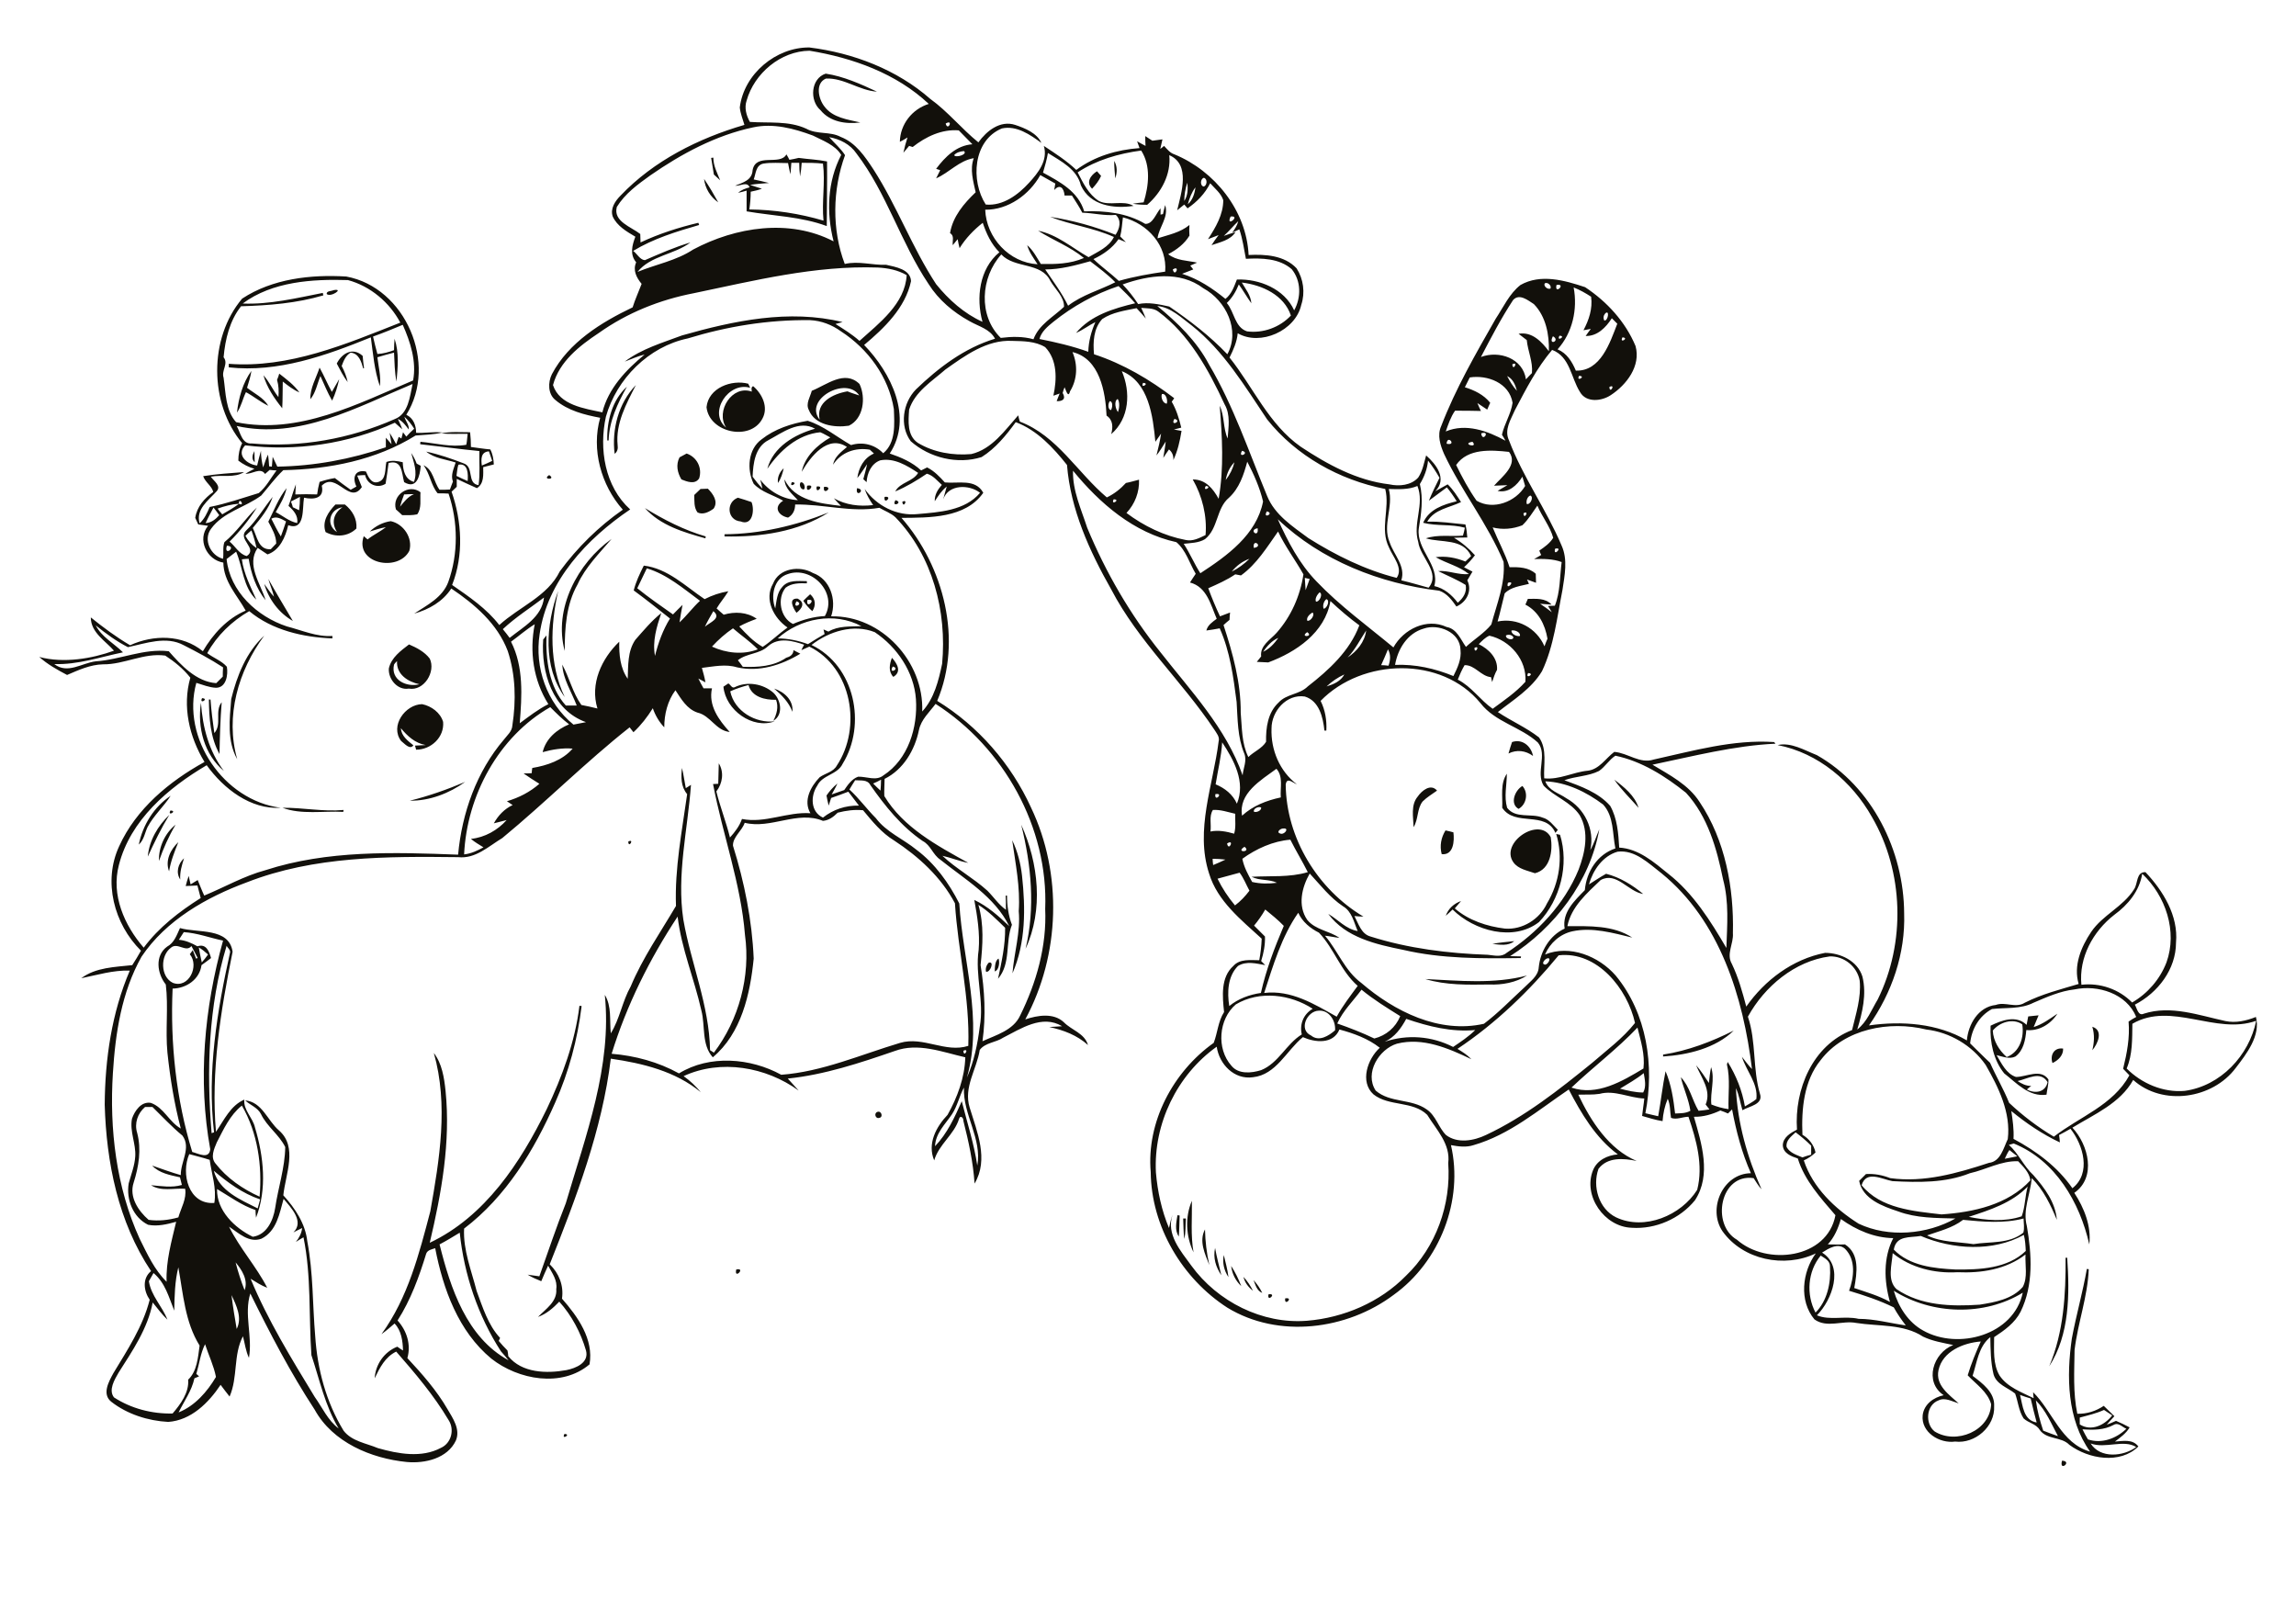 <?xml version="1.0" encoding="utf-8"?>
<!-- Generator: Adobe Illustrator 21.0.2, SVG Export Plug-In . SVG Version: 6.00 Build 0)  -->
<svg version="1.2" baseProfile="tiny" id="Layer_1" xmlns="http://www.w3.org/2000/svg" xmlns:xlink="http://www.w3.org/1999/xlink"
	 x="0px" y="0px" viewBox="0 0 842 595" overflow="scroll" xml:space="preserve">
<path fill="#12100B" d="M756.2,535.6C760.2,535.8,755,539.9,756.2,535.6 M207,525.8C209.7,525.9,205.7,528.2,207,525.8 M486.1,478.7
	C486.6,479.2,486.6,479.2,486.1,478.7 M471.3,476.1C474.6,475.5,470.9,479.3,471.3,476.1 M465.2,474.6
	C468.5,474.1,464.5,477.8,465.2,474.6 M459.7,469.4c1.3,1.4,2.4,3,3.2,4.7C460.9,473.3,460.4,471.1,459.7,469.4 M456,468.2
	c1.4,1.5,2.6,3.3,3.5,5.1C457.8,472,456.5,470.3,456,468.2 M270,465.5C273.7,464.7,269.1,469.4,270,465.5 M451.5,464.2
	c1.5,2.3,2.7,4.8,3.7,7.4C453.1,469.6,451.8,467,451.5,464.2 M757.5,461.2l0.6,0c0.9,13.3,0.9,28.2-6.6,39.8
	C756.8,488.5,757.6,474.6,757.5,461.2 M450.5,468.3c-1.6-2.4-2.3-5.3-1.7-8.1C449.4,462.9,450.2,465.5,450.5,468.3 M447.9,467.6
	c-2-2.9-3.1-6.4-2.3-10C446.2,461,447.1,464.3,447.9,467.6 M443.5,463.9c-1.6-4.1-3.9-8.8-1.6-13.1
	C442,455.2,442.5,459.5,443.5,463.9 M433.9,446.8l1,0c-0.2,2.5,0,5-0.6,7.5C434,451.8,434,449.3,433.9,446.8 M431.8,445.6
	c0.2,0,0.6,0.1,0.8,0.1c-0.1,2.6-0.1,5.1-0.3,7.7C430.7,451.1,431.4,448.2,431.8,445.6 M437.7,459.2c-2.8-5.8-3.2-12.9-0.6-18.9
	C437.2,446.6,436.6,453,437.7,459.2 M600.9,425.9C601.2,426.3,601.2,426.3,600.9,425.9 M321.8,407.7c1.4-0.5,2.2,1.9,0.7,2.2
	C321,410.4,320.4,408.1,321.8,407.7 M752.7,389.8c-1-2.9,0.6-5.8,3.9-5.3C756.7,387,754.8,388.8,752.7,389.8 M609.9,386.7
	c9.1-1.4,17.7-4.7,25.9-8.8c-6.7,6.5-16.8,8.9-25.9,9.5C609.9,387.2,609.9,386.9,609.9,386.7 M767.3,376.5c4.2,1.3,2,6.3,0,8.6
	C768,382.3,768.2,379.4,767.3,376.5 M739.9,396.4c1.5,1,3.1,1.8,5,1.8c-0.4,0.3-1.2,0.9-1.6,1.3c3,1.6,6.8,1.1,7.6-2.7
	C748.3,392.5,743.6,395.6,739.9,396.4 M730.8,377.9c0.2,3.8,2.3,7.2,5.1,9.7c4.8-1.8,6.5-7.3,5.7-12
	C738.1,373.2,733.2,374.9,730.8,377.9 M745.8,376.6c3.2-1,5.9-3,8.7-4.9c-2.4,3.8-6.8,6.5-11.4,6c-0.3,3.5-1,7.5-4,9.7
	c-2.2,1.1-4.7,0-6.9-0.5c1.8,3,3.5,6.8,7.1,8c3.9,0,9-3.2,11.9,0.9c0.1,1.9-0.5,3.7-0.7,5.6c-6.4,0.9-10.9-4.2-15.5-7.8
	c-3.9-4.8-5.3-11.4-5-17.5c4.1-2,9.4-4,13.2-0.3c0.2-1,0.4-2,0.6-3.1c1.3-0.1,2.5-0.3,3.8-0.4C747,373.8,746.4,375.2,745.8,376.6
	 M522.7,359c12.4,0.6,25.2,1.9,37.3-1.3c-4.1,2.6-9.1,3.5-13.9,3.3C538.3,361.1,530.3,361.3,522.7,359 M362.6,353
	c2.2-0.7,0.5,3.8-1,3.3C361.3,355.1,361.8,353.8,362.6,353 M364.8,356.2c0-1.4,0.1-4.1,1.4-4.7C366.7,352.9,366.3,355.8,364.8,356.2
	 M547.3,346.1c2.6-0.5,5.3-0.7,8-1C553.1,347,549.9,346.4,547.3,346.1 M66.1,322.5c-1.7-2.6-0.8-5.8,1.4-7.8
	C66.7,317.2,65.9,319.8,66.1,322.5 M62,319.5c-1.5-3.9,0.5-8,3.4-10.7C64,312.3,62.6,315.8,62,319.5 M371.2,308.1
	c2,4.1,3.1,8.6,3.6,13c1.3,11.9,1.4,24.6-3.5,35.8c0.6-7.6,3-15.1,2.3-22.8C374.2,325.3,372.4,316.7,371.2,308.1 M230.4,308.6
	C232.8,307.3,230.5,311.3,230.4,308.6 M570.7,305.8c0.3,0.1,1,0.2,1.4,0.3c3.4,10.9,0.1,23.8-7.7,32c-9.4,7.3-23.8,3.2-31.7-4.6
	c-0.8,0.8-1.6,1.5-2.5,2.3c0.9-2.6,3-4.5,5.6-5.4c-0.8,0.9-1.5,1.8-2.3,2.7c5.1,4.4,11.8,6.6,18.4,7.4c6.4,0.5,12.7-3.4,15.4-9.2
	C571.9,323.7,573.3,314.3,570.7,305.8 M555,316.2c-5.1-7.2,9.6-17,13.7-9.2c0.8,4.9-0.1,11.8-5.8,13.2
	C560.1,319.2,556.8,318.7,555,316.2 M530.1,304.5c0.9,0.2,1.9,0.4,2.9,0.7c0.4,3.1,0.1,8.5-4.3,8
	C527.9,310.1,528.5,307.1,530.1,304.5 M374.5,302.4c6.4,14.1,8.2,31.3,1.6,45.5C379.7,332.9,378.2,317.2,374.5,302.4 M58.3,315.7
	c-0.2-5,2.2-10.2,6.1-13.3C61.9,306.6,59.9,311.1,58.3,315.7 M54.2,314.1c0.5-5.9,3.7-11.3,7.9-15.3
	C59.1,303.7,56.6,308.9,54.2,314.1 M62.5,297.2C65.3,297.3,61.2,299.6,62.5,297.2 M103.6,296.2c7.4-0.1,14.9,1.5,22.4,0.8l-0.1,0.7
	C118.6,297.3,110.5,298.8,103.6,296.2 M50.9,309.7c1.4-7.1,5.6-13.9,11.7-17.9c-2.6,4-6.3,7.3-8.5,11.5
	C53.1,305.4,52.8,308,50.9,309.7 M556.9,296.6c-3.3-1.8-1.4-6.8,1.4-8.4C560.6,290.7,559.8,295,556.9,296.6 M519.9,292.1
	c1.5-2.2,4.8-4.9,7.1-2.2c-1.8,1.3-3.7,2.4-5.3,4c-2.1,2.7-1.5,6.5-3.3,9.4C518.3,299.6,517.3,295.2,519.9,292.1 M150.3,293.6
	c6.9-1.7,13.7-4.1,20.3-6.9C164.8,290.9,157.5,293.7,150.3,293.6 M592,285.9c3.6,2.7,7.5,5.8,8.9,10.3
	C597.9,292.8,594.6,289.6,592,285.9 M550.9,296.2c0.2-4.2-0.8-8.8,1.7-12.5c0,4.1-1.1,8.4,0.1,12.5c3.1,4.1,8.8,1.9,13,3.6
	c2.4,0.6,3.9,2.8,5.6,4.5c-0.3,0.4-0.6,0.7-0.9,1.1C566.8,297.1,555.6,303.3,550.9,296.2 M554.5,272.1c3.8-1.3,7,1.5,7.7,5.1
	c-2.7-2-6-2.4-9-0.9C553.6,274.9,554,273.5,554.5,272.1 M147.1,271.7c-4.2-5.5,1.5-13.4,7.7-13.5c3.4,0.7,6.7,3.1,7.7,6.5
	c0.5,5.6-4.4,10.2-9.9,10.2c-0.1-0.4-0.3-1.2-0.4-1.5c1.3-0.1,2.6-0.1,3.9-0.2c-3.9-0.7-6.7-3.3-9.1-6.2c0.2,2.9,2.5,4.6,4.6,6.3
	C150.3,275.1,148.3,272.6,147.1,271.7 M73.7,257.7c0.6,9,2.9,17.7,8.4,25C74.9,276.7,72.3,266.7,73.7,257.7 M76.6,256.5l0.6,0
	c0.3,4.1,0.8,8.2,1.4,12.3c2.9-3.2,0-8,2.7-11.3c-0.5,6.3-0.7,12.7-0.8,19C77.1,270.4,76.7,263.3,76.6,256.5 M74.1,256
	C76.9,256.2,72.9,258.5,74.1,256 M283.9,252.5c3.7,1.2,7.1,4.2,6.7,8.5C289.3,257.5,286.7,254.9,283.9,252.5 M265.3,251.8
	c0.4-0.3,1.3-0.9,1.8-1.2c0.8,0.4,1.3,1.9,2.3,1.4c4.6-2.3,10.4-1.3,14.2,2c2.8,2.6,3.8,8.1,0,10.3c1.2-2.4,2-5,1-7.7
	c-4,0.1-8.9-1-10.1-5.4c-2.3,0.6-4.5,1.3-6.7,2.3c1.5,7.3,9.3,11.8,16.3,11C276,267.5,266.1,260.4,265.3,251.8 M327.4,244.4
	C325.6,247.5,330.4,245.2,327.4,244.4 M327.6,248.2c-1.9-2-1.4-4.7-0.5-7C329,243.3,330.8,246.3,327.6,248.2 M144.5,243.7
	c-1.3,5.6,4.5,8.4,9.3,7.2c-4.2-0.9-8.5-3.6-8.2-8.5C145.3,242.7,144.7,243.3,144.5,243.7 M142.6,245.1c0.9-4,4.4-6.5,7.4-8.8
	c2.8,1.2,5.7,2.7,7.6,5.2c2.3,4.8-2.1,12-7.7,11C145.8,253.2,142.3,249,142.6,245.1 M84.8,256.3c2.1-8.5,5.5-17.2,12.1-23.2
	c-9.5,12.8-14.4,29.6-9.9,45.3C83.2,271.7,84.2,263.7,84.8,256.3 M292.1,220.5C290.3,223.6,295.1,221.4,292.1,220.5 M292.1,224.7
	c-1.2-1.6-3.2-5.4,0.4-5.2C295.4,221,294.2,223.1,292.1,224.7 M296.1,220C295.4,223.9,299.9,219.3,296.1,220 M294.6,220.3
	c0.8-0.8,1.6-1.6,2.5-2.4c2,1.7,2.2,4.1,0.8,6.2C296.6,223,295.5,221.7,294.6,220.3 M207.1,255.6c-8.1-11.1-6.9-26.6-2.4-38.9
	C201.8,229.4,201.3,243.5,207.1,255.6 M98.4,212.3c2.9,5.2,6,10.3,9,15.4c-5.1-2.9-8.9-8-10.5-13.6c1.2,1.6,2.2,3.3,3.6,4.7
	C99.9,216.5,99,214.4,98.4,212.3 M207.1,238.7c-4.2-15.4,4.7-32.2,17.2-41.1c-4.5,5.3-9.6,10.3-12.5,16.7
	C207.6,221.7,207.1,230.4,207.1,238.7 M135.6,194.9c2.1-2,4.8-3.4,7.7-3.8c4.7,1,8.2,6.2,6.8,10.9c-4.1,7.9-20.2,4.7-16.7-5.4
	c0.3,0.3,1,0.9,1.4,1.2c2.1-1.7,4.6-2.8,6.7-4.5C139.4,193.7,137.5,194.3,135.6,194.9 M265.7,195.9c13.1-0.1,26-3.1,38.2-8
	c-11.2,7.1-25.1,9.1-38.2,8.8C265.7,196.5,265.7,196.1,265.7,195.9 M236.5,186.3c7,4.3,14.4,8.1,22.3,10.4c0,0.2-0.1,0.5-0.1,0.7
	C250.8,195.2,242.2,192.7,236.5,186.3 M123.6,195.1c-2.2-3.4-1.3-6.9,2-9.1C120.8,186.7,119.4,192.5,123.6,195.1 M123,185
	c1.1,0,2.3,0,3.5,0c2.7,2.2,4.5,5.2,4.2,8.8c-3.1,3-7.6,3.3-11.3,1.3C118,191.2,120.4,187.7,123,185 M330.9,184
	C333.3,182.7,331.2,186.8,330.9,184 M328.4,183.4C331.6,184.3,326.6,186.3,328.4,183.4 M324.4,182.2
	C327.7,181.7,323.9,185.5,324.4,182.2 M270.6,182.5c1.7,0.5,3.3,1,5,1.6c1.2,2.9,0.4,8.9-4,7.1C266.7,190.8,266.1,184.2,270.6,182.5
	 M314.3,179C317.9,179.5,313.5,182.8,314.3,179 M256.9,179.3c0.9,0,1.8-0.1,2.7-0.1c1.9,1.9,3.9,4.7,2.1,7.3
	c-1.6,1.2-3.9,2.4-5.9,1.4c-1.4-1.9-1.1-4.2-1.2-6.4C255.4,180.8,256.1,180,256.9,179.3 M148.2,181.3c-0.6,1.5-1.1,3-1.5,4.5
	c1.5-1.8,2.9-3.7,5.1-4.6C150.7,181.2,149.4,181.2,148.2,181.3 M145.2,186.8c-1.6-5.2,4.8-9.6,9-6.3c-0.2,2.7,0.5,5.8-1.2,8.1
	c-1.8,0.4-3.6,0.3-5.5,0.3C146.8,188.2,146,187.5,145.2,186.8 M302.2,178.5C306.1,178.3,301.5,182.1,302.2,178.5 M299.5,178.4
	C302.7,177.9,298.9,181.7,299.5,178.4 M296,178.1C299.8,177.3,295.2,181.9,296,178.1 M293.6,176.9c1.1-0.4,1.9,1.7,1.3,2.5
	C293.7,179.8,292.9,177.7,293.6,176.9 M290.4,176.8C293.2,176.9,289.1,179.2,290.4,176.8 M201.4,174.2
	C204.2,176,198.5,176,201.4,174.2 M285.3,177.1c-0.3-2.1,0.6-4,2.1-5.4C287,173.6,286.4,175.5,285.3,177.1 M249.2,167.7
	c0.9-0.5,1.7-0.9,2.6-1.4c3.8,1.3,5.8,5.3,4.6,9.1c-1.5,2.4-4.5,1.2-6.5,0.4C248.4,173.3,247.8,170.4,249.2,167.7 M93.4,169.5
	c-1.3-1.2-0.8-2.8-0.1-4.1C93.3,166.7,93.4,168.1,93.4,169.5 M222.7,161.5c-0.2-7.1,1.8-14.8,7.2-19.7c-3.4,6.1-6.5,12.6-6.7,19.7
	L222.7,161.5 M225.4,166.4c-1.1-8.9,1.4-18.6,7.8-25.2c-3.5,6.8-7.5,14.1-6.7,22C226.7,164.5,226.4,165.7,225.4,166.4 M259.1,149.3
	c0.7-7.1,9.2-10.2,15.3-8.6c0.2,0.4,0.5,1.1,0.7,1.5c-7.9-2.4-15.6,9.1-8.8,14.6c-4-6,2.2-15.8,9.4-13.2c0-0.7-0.4-1.6,0.5-2
	c3.3,2.8,5.7,7.7,3.4,11.9C275.2,161.9,260.1,158.7,259.1,149.3 M300.6,153.9c-1.5-6.4,4.9-9.5,10.2-10.4c1.4,0.6,2.8,1,4.3,1.5
	C310.4,137.8,294.6,146.4,300.6,153.9 M297.7,143.3c5.5-2.2,12.1-7.8,17.5-2.5c2.4,5,1.5,12.7-3.9,15.3c-5.3,0.8-12.5-0.2-14.7-5.8
	C295.4,148,297.1,145.6,297.7,143.3 M102.4,137c2.7,2.1,5.4,4.1,7.4,6.9c-2.3-1-4.2-2.5-6.1-4c-0.1,3.3,0,6.5-0.2,9.8
	c-2.9-3.6-5.6-7.6-6.9-12.1c2.2,2.4,3.5,5.5,5.5,8c0.2-2.1,0.1-4.3-0.5-6.3C102,138.4,102.2,137.7,102.4,137 M86.9,151.3
	c0.6-5.3,2.1-10.9,5.3-15.3c-0.3,2.1-1,4.2-1.6,6.2c2.7,2.1,6,3.6,7.8,6.6c-2.9-1.4-5.4-3.5-8.2-5C89,146.2,88.5,149,86.9,151.3
	 M117.2,134.8c1.6,2.9,2.9,6,4.5,8.9c0.9-1.6,1.8-3.1,2.7-4.7c-0.6,2.7-1.4,5.4-2.6,7.9c-1.7-2.9-2.9-6-4.3-9
	c-1.2,2.9-1.7,6.1-3.7,8.5C113.7,142.3,115.9,138.7,117.2,134.8 M123.5,133.3c1.9-3.8,5.9-6.1,9.5-2.8c0.1,1.5,0.3,3,0.5,4.5
	l-0.3,0.1c-0.7-2.5-1.6-5.5-4.6-5.8c-1.8,1-2.6,3-3.3,4.9c1,1.9,1.8,3.9,2.2,5.9C125.9,138,124.7,135.6,123.5,133.3 M122.3,106.4
	c4.1-0.8-1,2.8-2.5,1.4C119.7,106.6,121.6,106.8,122.3,106.4 M258.2,65.6c1.9,2.8,3.6,5.7,5.2,8.6C260.5,72.2,258.6,69.1,258.2,65.6
	 M400.5,69.2c-2.4-2.3-0.5-5,1.8-6.4c0.4,0.4,1.1,1.3,1.5,1.7C403,66.3,401.8,67.8,400.5,69.2 M408.6,59c1.2,2,1.1,4.3,0.4,6.4
	C408.8,63.3,408.6,61.1,408.6,59 M260.8,57.9c0.2,0,0.6-0.1,0.8-0.1c0,3,1.4,5.6,2.5,8.3c-0.8-0.7-1.5-1.4-2.3-2.1
	C261.5,62,261.1,60,260.8,57.9 M276.4,65.8c1.9,0.4,3.7,0.8,5.6,1.3c-2.3,0.2-4.6,0.3-6.9,0.7c1.4,0.5,2.8,0.9,4.3,1.4
	c-1.3,0.5-2.7,0.8-4.1,1.1c0,2.2-0.2,4.4-0.5,6.5c9.2,0.1,18.4,1.5,27.2,4.1c-0.7-6.9,0.7-14-0.2-20.9c-2.6-0.3-5.2-0.3-7.8-0.3
	c-0.1,1.7-0.3,3.4-0.6,5c-0.2-1.7-0.3-3.3-0.3-5c-0.7,0-2.2,0-2.9,0c-0.1,1.4-0.2,2.8-0.3,4.2c-0.4-1.3-0.6-2.7-0.9-4.1
	c-3,0-6.1-0.3-9.1,0.2C277.1,60.6,277.2,63.8,276.4,65.8 M288.4,56.6c0.4,0.7,0.8,1.3,1.1,2c1.1-0.2,2.3-0.4,3.4-0.7
	c3.5,0.5,7,0.6,10.4,1.3c0.1,7.9-0.1,15.8-0.1,23.7c-9.4-3.5-19.6-3.7-29.4-5.4c0-2.5,0-5.1,0-7.6c-1,0.3-2.1,0.6-3.1,0.8
	c1.2-1.1,2.7-1.6,4.2-2c-0.9-2.3-3.5-0.4-5.3-0.6c2.9-1.2,6.2-2,6.4-5.7C277.2,55.9,286.1,60.9,288.4,56.6 M300.9,40.4
	c-4.1-3.5-3.6-11.6,1.9-13.4c6.6,1,12.8,3.8,18.8,6.6c-6.5-0.4-12.1-5.1-18.7-4.8c-4,1.7-2.8,7.4-0.6,10.2c3.1,4.2,8.5,4.8,13.2,5.9
	C310.2,45.6,304.4,44.7,300.9,40.4 M766.7,529.3c3.5,5.6,12,4.8,16.7,1.3C778.8,527.7,772.1,531.3,766.7,529.3 M775.1,522.5
	c-3.5,1.9-7.5,1.9-11.4,1.6c0.6,1.3,1.3,2.5,2,3.7c5,1.7,10.4-0.3,14.1-3.9C778.4,523.4,776.9,521.4,775.1,522.5 M762.7,519.8
	c0,0.6,0,1.9,0,2.5c4.2,2.7,9.1,0.3,11.9-3.3c-1-0.7-2-1.3-3-2C768.7,518.3,765.7,519,762.7,519.8 M746.6,513.5
	c0.5,3.8,1.5,7.5,2.7,11.1c1.8,0.7,3.6,1.4,5.4,2C752.3,522.1,750.3,517.2,746.6,513.5 M740.8,511.5c1,3.9,1.2,9.3,6.1,10.1
	c-0.8-2.9-1.5-5.8-2.2-8.8C743.4,512.4,742.1,512,740.8,511.5 M72,503.8c0.3,0.2,0.8,0.7,1,0.9c-0.4,0.2-1.2,0.5-1.7,0.7
	c-1,4.6-3.8,8.4-5.8,12.5c6-2.4,10.5-7.6,13.7-13c-0.8-4.1-2.7-8-4-12C73.5,496.3,73.1,500.1,72,503.8 M710.9,502.4
	c-1.2,5.6,3.9,9,7.4,12.2c-2.4-0.7-5-2.3-7.4-1.1c-4.6,1.7-5,8.6-1.4,11.4c7.9,4.9,20.3-0.2,20.7-10c-1.3-4.6-5.5-7.3-8.6-10.6
	c1.3-4.3,3-8.4,4.8-12.4C720,492.4,712.4,495.5,710.9,502.4 M84.9,474.9c0.5,4.2,1.2,8.3,1.9,12.4C88.9,483.2,86.7,478.7,84.9,474.9
	 M694.5,473.3c1.7,5.9,5.3,11.6,10.8,14.6c12.8,7.2,33.2,1.7,36.5-13.9C727.7,482.7,708.4,482.1,694.5,473.3 M63.9,480.6
	c-2-5-3.3-10.2-7.6-13.8c-0.6,1-1.1,2-1.7,3c0.8,5.3,4.9,9.2,6.8,14.1c-2-1.9-3.6-4.1-5.4-6.3c-1.8,9.5-7.4,17.7-12.5,25.7
	c-1.5,2.6-3.8,6.4-1.7,9.1c6.3,4.1,14,6.1,21.5,5.9c2.9-3.4,6.1-7.7,5.7-12.4c3.3-3.1,3.6-8.2,4.2-12.5c-5.4-8.7-6-18.9-7.8-28.7
	C64.1,469.9,64,475.3,63.9,480.6 M86.4,462.9c0.9,3.5,2,6.9,3.3,10.2C91.1,469.4,88.7,465.6,86.4,462.9 M667.7,460.4
	c-4.8,5.8-5.4,14.3-1.9,20.9c4.3-4.3,5.7-10.9,5.3-16.8C671.2,462.3,669.2,461.4,667.7,460.4 M694.1,459.5
	c-0.3,4.3-2.1,9.9,1.4,13.2c8.9,6.1,20.1,6.4,30.5,5.7c5.6-0.9,11.9-2,15.8-6.5c1.9-3.6,0.8-7.9,1-11.9c-7.1,5.5-16.2,6.9-25,6.5
	C709.5,467,700.7,464.9,694.1,459.5 M668.2,459.3c8.2,5.1,3.7,17.4-1.9,23c4.8,2,10.2,0.1,15.3,1.3c5.9,0,11.5,1.6,17.3,2.4
	c-1.6-2.1-3.1-4.2-4.4-6.6c-5.3-2.6-10.8-4.4-16.4-6.1c1.8-4.9,2.6-11.3-1.5-15.4C674,455.6,670.6,457.8,668.2,459.3 M694.5,458.2
	c5.8,6,14.7,6.9,22.6,7.3c8.8,0.1,19.1-0.3,25.8-6.8c-0.1-2-0.2-3.9-0.7-5.9c-11.3,6.3-26.1,5.4-37.8,0.4
	C700.4,453.9,695.4,452.9,694.5,458.2 M161.2,456.3c4,16,9.9,34.1,25.3,42.5c-0.9-1.1-1.8-2.2-2.8-3.3c-8.4-13-13.5-28.1-15.1-43.5
	C166.1,453.5,163.7,455,161.2,456.3 M719.9,447.3c-3.9,3-8.7,4.1-13.2,5.7c5.3,2.6,11.3,2.3,17,3.2c6.1-1,13.1,0,18.3-4.2
	c0.5-1.7,0.1-3.5,0.1-5.2C734.8,448.7,727.3,448,719.9,447.3 M675.1,447c-1,3.4-2.4,6.7-4.8,9.3c2.1,0,4.2,0.1,6.3,0
	c5.5,3.5,4.4,10.5,3.4,16c4.4,1.5,9,2.8,13.1,5.1c-2.2-7.7-2.5-16.2,1.2-23.4C687.4,453.9,680.8,451.1,675.1,447 M104,439.6
	c-1.5,5.3-2.5,11.8-8.1,14.6c-4.6,1.7-8.4-2.1-11.9-4.4c3.9,7.9,10,14.6,14,22.4c-2.2-0.8-4.1-2.1-6.1-3.3
	c6.3,15.2,15,29.3,23.5,43.3c2.8,3.9,4.8,8.6,8.8,11.6c-5-8.3-7-17.9-10-26.9c-1-14.4,0-29-2.9-43.2c-0.9,0.5-1.9,1.1-2.8,1.7
	c1.2-1.5,2.1-3.2,2.3-5.1c-1.1,0.5-2.2,1.1-3.2,1.6C111.7,447.9,106.7,442.8,104,439.6 M722,446.2c6.4,1.3,13.2,1.9,19.4-0.2
	c1.3-3.5,1.2-7.3,2.2-10.9C737.8,441.1,729.7,443.7,722,446.2 M78.4,429.3c2,7.4,9.8,10.6,16.1,13.8c0.3-1.1,0.6-2.2,0.9-3.3
	C88.9,437.6,83.5,433.6,78.4,429.3 M722.4,430.2c-9,3.6-18.9,3.4-28.4,2.9c-3.9-0.7-9.6-4.1-11.3,1.5c7,8.6,19,9.5,29.3,10.7
	c11.7-0.8,24.3-3.5,32.6-12.5c-0.4-2.9-2.6-5-4.5-7C733.8,425.6,728.3,428.9,722.4,430.2 M69.4,423.2c-3.1,7.1-0.3,18.6,9.2,17.9
	c0.9-5.4-1-10.6-1.7-15.8C74.5,424.5,71.9,423.9,69.4,423.2 M735.2,424.9c1.5-0.3,3-0.6,4.6-0.9c-1-0.8-2-1.6-2.9-2.3
	C736.2,422.7,735.7,423.8,735.2,424.9 M655.2,420.6c1.2,2.2,3.7,2.9,5.8,3.8c1-0.4,2.1-0.7,3.2-1c0-1.1,0-2.2,0-3.3
	c-1.8-1.8-3.7-3.4-5.7-4.9C656.9,416.7,654.8,418.2,655.2,420.6 M737.6,407.4c0.5,3.4,1,6.7,0.8,10.2c8.4,4.5,16.1,10.2,21.6,18.1
	c7-5.5,4-15.8-0.7-21.8c-1.4,0.8-2.8,1.6-4.2,2.3c0.1,0.7,0.3,2,0.3,2.7C749,415.9,743.1,411.9,737.6,407.4 M79.5,418.9
	c-1,2.4-2.4,5.4-0.5,7.7c4.2,5.4,10,9.4,16.2,12.2c1-11.4-0.7-23.4-6.5-33.4C84.3,408.9,82,414.1,79.5,418.9 M50.3,415.4
	c1.6,6.1,0.6,12.3-1.3,18.3c-1.7,5.2,1.7,10.3,5.5,13.6c3.7,0.5,7.3,0.1,10.9-0.9c1-3.5,3.1-6.8,2.5-10.5c-4.1-0.3-8.8,1.1-12.5-1.3
	c3.8,0.3,7.6,1,11.3-0.1c-0.2-0.9-0.5-1.9-0.7-2.8c-3.6-0.8-7.6-1.5-10.2-4.3c3.5,1.2,7,2.5,10.5,3.5c-0.1-4.9,3.9-10,0.6-14.5
	c-3.9-3.2-7.4-7-11-10.5c-0.7,0-2,0-2.7,0C50.5,408.2,49.2,411.9,50.3,415.4 M586.6,401.1c-2.6,0.4-5.2,0.2-7.8,0.3
	c4.6,9.7,11.2,20,21.4,24.3c-4.8-1-10.7-1.5-14,2.9c-2.3,6.4,0.1,14.7,6.5,17.8c10.4,4.9,23.8-0.7,29.7-10.1
	c2.3-9-0.3-18.3-3.2-26.8c-2.1,0-4.4,1.2-6.4,0.4c-0.4-2.3-0.2-4.8-1.2-7c-1.1,2.6-1.7,5.4-1.9,8.2c-2.6-0.4-5-1.2-7.5-1.9
	c0.2-2.1,0.6-4.2,0.8-6.4C597.4,402.6,592.1,399.6,586.6,401.1 M349.1,408.6c-2.5,3.7-6,6.9-6.2,11.7c4.5-4.7,7.2-10.6,9.8-16.5
	c2,7.9,4.5,15.6,5.7,23.6c1.8-9.9-5.3-18.7-4.9-28.6C351.8,401.9,351.1,405.6,349.1,408.6 M594.1,399.2c2.8,0.7,5.6,1.4,8.5,1.4
	c1.2-2.2,0.6-4.7,0.2-7.1C600.1,395.7,597,397.4,594.1,399.2 M353.3,385.3C353.4,388.1,355.7,384.1,353.3,385.3 M491.2,377.5
	c-2.3,5.5-8.9,4.8-13.4,2.8c-6,4.9-9.8,13.8-18.3,14.7c-6.9,1-12.4-4.8-13.3-11.2c-14.6,10.4-23.2,28.3-22.3,46.1
	c0.6,7,2.1,14,4.8,20.4c0.4-1.7,0.7-3.3,1.3-4.9c-2.4,7.2,2.9,13.2,6.9,18.7c9.6,13.2,26,21.5,42.4,20.2
	c13.5-1.1,26.8-6.8,36.3-16.5c11-10.5,16.6-26.1,15.5-41.3c0.9-7-4.3-12.2-7.7-17.7c-5.3-5.2-14-3-19.7-7.5
	c-5.1-4.6-2.2-13,2.3-17.1C501.7,380.8,496.4,378.9,491.2,377.5 M667.7,388.7c-6.2,7.6-7.1,18-6.7,27.4c2.4,1.4,4.2,3.7,4.8,6.5
	c-1.3,1.2-2.7,2.2-4.3,2.9c3.3,10,11.4,17.7,20.1,23.2c11,5.2,25,4,35.5-1.9c-7.1-0.2-14.3-0.1-21-2.6c-5.7-1.9-13-4.5-14.3-11.2
	c0.8-0.8,1.6-1.6,2.5-2.5c3.1-0.2,6.1,0.4,8.9,1.5c12.4,1.7,24.6-1.8,36.2-5.6c4.3-0.5,5.3-5.4,6.9-8.7c1.2-9.7-3.4-19-8.1-27.2
	c-5-7.2-13.2-12-21.8-13C692.9,374.2,676.5,377.2,667.7,388.7 M576.3,398.8c9.3,3.2,18.6-2.3,26.4-7c0.6-5.2-1-10.1-2.2-15
	C593,384.7,584.2,391.3,576.3,398.8 M507.8,382c8.3-2.8,17.3-2.1,25.1,1.9c2.8-1.9,5.7-3.8,8.1-6.2c-8.7,0.8-17.1-1.3-25.3-4.1
	C513.8,377.1,511.5,380.3,507.8,382 M782,375.4c-0.1,5.6,0.1,11.2-2.1,16.4c5.5,5.5,13.4,8.9,21.3,8.2c13.1-1.8,23.6-12.9,26.2-25.7
	C812.6,379.6,796.3,367.1,782,375.4 M480.8,379.7c2.9,2.4,6.5,0.1,8.8-1.9c0.3-3.5-2.2-7.5-6-7.2
	C479.3,370.7,476.1,377.6,480.8,379.7 M453.2,368.3c-6.3,5.4-7.2,16.2-1.6,22.5c2.6,3.2,7.4,2.7,10.9,1.6c6.4-2.6,9.2-9.6,14.9-13.1
	c-0.9-3.8,0.7-7.5,4-9.4C473.3,364.6,461.9,363.1,453.2,368.3 M499.3,362.9c-3,4.1-6.8,7.7-8.9,12.4c4.6,1.6,9.2,3.4,13.6,5.5
	c4.3-1.1,7.8-4,9.5-8.2C508.7,369.6,503.8,366.6,499.3,362.9 M760.8,362.8c-5.3,0.6-10.2,2.8-15.1,4.9c-4.7,2.4-10.1,1.7-15.2,2.3
	c-4.7,2.5-7.5,7.4-8,12.6c2.4,2.3,4.8,4.8,7.3,7.1c2.2,5,5,9.7,7,14.7c5,4.7,10.5,8.9,16.4,12.4c9.4-7.3,21.7-11.5,27.7-22.5
	c-0.8-0.8-1.5-1.6-2.3-2.4c1.4-5.7,2.5-11.4,2-17.3c0.9-0.6,1.8-1.2,2.8-1.7C779.9,364.3,769.3,361,760.8,362.8 M567.2,351.5
	c-0.7,0.3-2.1,1.9-0.7,2.2C567.7,353.9,569.3,350.7,567.2,351.5 M641,372.8c3.1,9.2,1.7,19,4.4,28.2c1.4,4-3.9,4.6-6.4,6.1
	c-0.8-2.7-1.2-5.5-2.4-8.1c0.6,12.9,4.2,25.4,9.4,37.1c-1.1-1.2-2-2.7-2.9-4.1c-12.3-1.8-15.7,17.1-6.1,22.6c10.9,9.6,33.1,7,36.1-9
	c-5.4-6.3-11.3-12.7-13.8-20.8c-2.4-0.8-5.4-1.9-5.5-4.9c0.1-2.9,2.9-4.5,5.2-5.7c-1-14.7,5.7-30.9,20.2-36.5
	c1.4-5.9,3.4-11.9,2.8-18.1c-0.9-5.2-5.8-9.1-11-8.9C658.2,352.4,647.1,361.7,641,372.8 M571.6,350.3c-10.7,13-23,24.9-37.1,34.3
	c1.8,1.1,3.6,2.2,5.1,3.8c-8.4-4-17.8-8.1-27.3-5.7c-6.6,2-12,10.8-7.8,17.2c5.3,4.6,13.1,2.9,18.7,6.9c3.4,2.3,4.3,6.6,7.1,9.4
	c4.2,3.2,10.2,2.1,14.6,0c14.3-6.7,26.7-16.5,38.9-26.4c5.4-4.7,11.3-9,15.8-14.7C596.8,362.5,585.7,348.7,571.6,350.3 M72.9,347.4
	c0.3,1.8,0.7,3.7,1.1,5.5c0.8-0.9,1.6-1.9,2.3-2.9C75.2,349,74.1,348.1,72.9,347.4 M83.1,346.8c-6.7,22.2-7.4,45.7-5.5,68.7l0.9-0.3
	c-2.6-22.1,1.1-44.5,5.9-66.1C84.4,348.1,83.4,347.5,83.1,346.8 M62.7,347.5c-4,2.9-3.9,10.7,0.7,12.9c5.8,2.2,9.8-6.2,6.2-10.5
	c0.4-0.5,0.7-1,1.1-1.5c0.3,0.8,0.9,2.3,1.2,3.1l0.6-0.2c-0.8-1.5-1.5-3-2.3-4.4C68.2,349.4,65.1,345.4,62.7,347.5 M65.6,344.6
	c2.4,0.2,4.7,1.2,6.8,2.4c3.2-1.1,4.3,1.8,5,4.3c-1.1,0.9-2.3,1.7-3.5,2.6c-0.7,5.2-5.5,8.5-10.6,8.6c-0.9,20.1,1.3,40.6,7.2,59.9
	c2.3,0.6,6.2,2.8,6.6-1c-4.6-25.3-2.2-51.8,4.7-76.5c-4.8-1-9.5-2.8-14.4-3.1C66.8,342.7,66.2,343.7,65.6,344.6 M471.3,336
	C471.8,336.4,471.8,336.4,471.3,336 M463.6,364.1c9.9-1.2,18.4,4.1,26.6,8.7c2.2-4,5-7.6,7.7-11.3c-6.2-5.4-8.6-13.6-14.2-19.5
	c-3.2-1.6-6.1-4-7.6-7.3C470,343.4,466.9,354,463.6,364.1 M464,333.5c-1.2,2.1-2.6,4.1-4.1,5.9c1.3,1.3,2.7,2.7,4,4
	c0.1,3.1-0.5,6.1-1.4,9c0.4,0.4,1.1,1.1,1.5,1.5c-3.3-0.6-6.9-1.6-10,0.3c-3.8,3.8-4,9.7-3.2,14.7c3.3-2.7,7.4-4.2,11.6-4.8
	c1.9-8.5,5-16.6,8.4-24.6C468.7,337.3,466.3,335.4,464,333.5 M785.6,320.4c-1,6.3-5.2,11.4-10.3,15.1c-7.7,6-13,15.6-12,25.6
	c6.8-0.8,13.8,1.6,18.6,6.5c5.7-3.3,10.2-8.5,12.6-14.7C798.6,341.5,794.2,328.5,785.6,320.4 M446.5,322.2c1.7,3.5,3.9,6.8,6.4,9.8
	c2-1.5,3.8-3.4,5.3-5.4c-1.2-2.2-2.1-4.6-3.6-6.6C451.9,320.7,449.2,321.5,446.5,322.2 M444.7,314.9c0,0.6,0.1,1.7,0.2,2.3
	c1.5-0.6,3-1.3,4.5-2C447.8,315,446.2,314.9,444.7,314.9 M582.7,324.3c2.1-1.3,4.1-2.7,6.3-3.9c5.1,1.3,9.6,4.1,13.6,7.4
	c-5.5-0.8-9.8-8.3-15.6-5.1c-5,4.8-10.8,9.8-12.2,16.9c8,0,16.8-0.4,23.8,4.2c-7.1-1.7-14.6-3.9-22-2.3c-4.5,1-8.2,4.3-10,8.5
	c9.1-3.7,19.7,0.6,25.9,7.7c11.5,13.9,14.3,33.2,10.9,50.5c1.5,0.4,3.1,0.7,4.7,1.1c1-5.5,1.6-11.1,2.7-16.5
	c2.1,4.9,2.9,10.3,3.5,15.5c1.9-0.1,3.9,0,5.6-1c-0.6-4.2-2.5-8.1-3.5-12.3c3.3,3.4,4.1,8.3,6.5,12.3c1.3-0.1,2.7-0.3,4-0.5
	c-0.4-0.5-1.1-1.4-1.4-1.8c2.2-5.2-1.6-9.8-3.5-14.4c1.8,2,3.2,4.3,4.7,6.5c0.2-1.9,0.4-3.9,0.8-5.8c1.5,4.5-0.4,9.1,0.1,13.7
	c2,0.8,4.1,1.4,6.3,1.7c-0.2-5.4,0.7-11-0.6-16.4c0.1-0.2,0.2-0.7,0.3-0.9c3.1,5,5.3,10.5,6.3,16.3c1.4-0.9,2.9-1.6,4.2-2.7
	c0.7-5.7-3.7-10.3-5.3-15.5c1.2,1.5,2.3,3.1,3.7,4.5c-3.2-26.4-11.8-54.4-33.2-71.8c-4.7-3.6-9.7-8.7-16.1-7.9
	C587.7,313.9,584.2,319.1,582.7,324.3 M456.4,310.5C452.8,312.7,459.1,312.6,456.4,310.5 M450,309.3
	C450.6,312.5,452.9,307.4,450,309.3 M455.6,314.9c0.6,3.1,2.1,5.8,3.6,8.5c3,0.7,6.1,0.7,9.1,0.3c-2.9-1.4-6.4-0.7-9.3-2.2
	c6.9-0.4,13.9,0.3,20.6-1.7c-2-4-4.4-7.9-6.4-11.9C466.9,308.4,460.7,311.2,455.6,314.9 M470.6,303.8c-0.9-0.1-2.7,1.3-1.2,1.8
	C470.9,306.4,473.1,303.5,470.6,303.8 M444.8,297c-1.5,2.3-0.5,5.3-0.9,7.9c2.9-0.6,5.9,0,8.7,0.8c0.7-2.4,0.3-4.8,0.4-7.3
	C450.3,297.8,447.6,296.8,444.8,297 M307.2,298c-1.5,1.5-3.2,2.8-5.4,3c-9.3-3.9-19.1,3.1-28.7,0.7c-1,3-4.4,5.2-4.3,8.4
	c4.2,13.4,7,27.4,7.6,41.4c-1.3,13-4.5,27.4-15,36.2c-4.2-4.7-2.7-11.5-4.2-17.2c-2.6-11.6-7.3-22.6-8.7-34.4
	c-10.3,15.6-18.7,32.5-24.2,50.3c8.6,0.7,17.1,3,24.7,7.2c11.2-6.9,26.2-5.7,37.5,0.5c15-1.1,29.2-7.4,43.6-11.7
	c8.5-2.5,16.6,3.8,25,1.1c0.6-17.6-3.8-34.9-4.9-52.3c-5.1-9.6-13.3-17.1-22.3-23c-4.6-2.8-8-7-11.4-11.1
	C313.4,296.8,310.3,297.2,307.2,298 M459.8,297.6c0.9,0.5,2.9-0.4,2.7-1.5C461.6,295.6,459.6,296.4,459.8,297.6 M445.7,291.2
	C445.3,294.4,449,290.6,445.7,291.2 M566.7,286.5c1.3,3.5,5,4.3,7.7,6.2c6.7,3.7,10.5,11.4,8.8,19c1.4-2.4,2.2-5.1,3.3-7.6
	c-3.4,19.2-16.4,36.1-32.7,46.5c1.3,0,2.7,0.1,4,0.1l-0.1,0.6c-14.4,0.2-29,0.3-43.1-3c-9.9-2-21.1-4.5-27.5-13.2
	c3.6,2.1,6.5,5.6,10.8,6.3c-1.4-3.2-2.1-7.2-5.4-9.1c-4.8-3.2-8.3-7.8-12.2-12c-2.9,5.1-4.5,11.8-0.9,17c3,3.7,8.1,4,11.8,6.6
	c-1.8-0.2-3.5-0.6-5.3-0.8c4.7,5.5,7.3,12.9,13.3,17.3c12.2,10.5,28.6,18.7,45,15c5.3-4,10-8.9,14.9-13.4c2-2.1,5-4,5.2-7.3
	c0.6-5.9,4-11.7,9.5-14.2c-1-6,3.7-10.3,7.4-14.1c0.6-6.8,4.6-13.1,11.2-15.3c-1.1-5.4-0.5-11.8-4.5-16.1
	C581.8,290.4,574.4,286.8,566.7,286.5 M320.2,287.3c0.9,0.9,1.8,1.8,2.7,2.6c0.1-1.3,0.2-2.6,0.2-4
	C322.2,286.4,321.2,286.9,320.2,287.3 M313.6,286.1c-0.7,1.1-1.4,2.2-2.1,3.4c3.5,3.2,6.3,7.1,9.7,10.5c3.8,5.1,10,7.6,14.9,11.6
	c6.8,5.1,11.9,12.2,15.7,19.7c1.3,21.2,8.8,42.6,2.8,63.8c2.6-5.9,3.9-12.2,4.7-18.6c1.7-9.4-1.8-18.8-0.4-28.2
	c0.5-6.1-0.5-12.3-1.6-18.3c4.9,2.3,8.9,5.9,12.8,9.6c-5.3-10.8-16.2-17.1-25.3-24.4c-2.7-1.8-3.5-5.3-6.4-6.8
	c-7.8-5.3-13.8-12.8-19.2-20.5C318.1,285.7,315.5,286.3,313.6,286.1 M455.5,299.1c3.9-3.6,9-5.6,14.2-6.7c-0.3-3.5,1-7.6-1.6-10.5
	C462.4,286.1,454.1,290.9,455.5,299.1 M586.4,282.7c-4,2-8.6,1.9-12.7,3.4c6,2.2,12.5,4.5,16.8,9.4c2.6,4.6,3,10.1,3.3,15.3
	c7.1,0.4,12.7,5.3,18,9.6c9.2,7.2,15.5,17.3,21.3,27.2c0.3-8.4,1-16.9-1.2-25.1c-2.3-11.3-5.6-23.1-13.6-31.8
	c-7.6-6.1-16.3-11.6-25.9-13.6C590.1,278.6,588.7,281.1,586.4,282.7 M448.2,272.2c-0.3,5.2-1.6,10.3-2.4,15.4
	c3.4,1.4,6.3,3.7,7.8,7.1C456.9,286.8,452.5,278.7,448.2,272.2 M170.2,313.3c2.6-0.3,4.9-1.4,7.1-2.6c-1.6-1-3.2-1.9-4.6-3.1
	c5.1-0.5,9.8-3.2,13.1-6.9c-1.6,0.4-3.1,0.8-4.7,1.2c1.6-2.9,3.9-5.3,6.9-6.7c-0.7-0.5-1.4-0.9-2.1-1.4c4.4-1.3,8.5-3.4,11.9-6.4
	c-2-1.2-3.9-2.5-5.8-3.8c0.7,0,2.2,0,3-0.1c0-0.5,0.1-1.4,0.2-1.9c5.4-0.9,11.1-2.8,14.8-7.1c-3.7-0.3-7.4,0.3-11,1.3
	c1.2-5,5.2-8.3,9.7-10.2c-2.5-1.9-4.7-4.1-6.9-6.3C182.8,270.1,171.2,291.8,170.2,313.3 M337,267.7c-1.5,7.3-5.7,14.5-12.6,17.9
	c0,2.1-0.2,4.2-0.1,6.3c6.9,11.5,19.4,18.2,30.8,24.5c-3.3-0.6-6.3-1.9-9.5-2.6c5.1,4.8,11.3,8.1,16.5,12.8c2.3,2.3,4.1,5.1,6.8,7
	c0-1.8,0-3.5-0.1-5.2l0.5,0c0,3.6,0.5,7.3,1.8,10.7c-2.5,6.3-0.3,14.2-5.1,19.8c1.3-6.1,2.7-12.3,2.6-18.7c-3.1-3-6.1-6.1-9.8-8.4
	c2.1,7.2,1.6,14.7,0.8,22.1c1.5,9.2,2,18.6,0.7,27.9c5-2.3,11.3-4,13.8-9.4c6-12.1,9.8-25.5,9.2-39.1c1.2-29.9-15.2-59.2-40.2-75.2
	C340.9,261.1,337.8,263.8,337,267.7 M486.5,251.7c2.6-0.8,5.2-1.9,6.5-4.4C490.6,248.4,488.4,249.9,486.5,251.7 M560.4,246.8
	C559.1,249.3,563.2,247,560.4,246.8 M484.3,257c1.7,3.4,2.3,7.1,2.1,10.9c-0.2,0-0.5,0-0.7,0c-0.5-4.8-1.9-10.9-7.2-12.5
	c-6.7-1-12.2,5.4-12.2,11.7c-0.3,7.9,3,15.7,9.3,20.5c-1.6-0.6-3.7-2.8-4.1,0.1c0.2,19.6,11.7,38.4,28.5,48.4
	c-0.8,0-2.5-0.1-3.3-0.2c1.5,2.8,2.5,6.6,5.9,7.5c13.9,4.4,28.5,6.2,43,6.7c2.3,0.2,4.9,1,6.9-0.7c11.3-7.4,21.2-17.8,26.4-30.5
	c2.4-6.3,4-13.8,0.4-20c-3.3-4.9-9.2-6.7-13.2-10.8c-3-4.8,1.5-11.3-2.1-15.8c-6.3-5.8-15.7-7.5-21.1-14.5
	C528.7,240.5,499.6,241.3,484.3,257 M491.1,245.2C491.6,245.7,491.6,245.7,491.1,245.2 M506.5,243.9c0.7,0,2,0.1,2.7,0.2
	c0.7-2,0.9-4.1-0.2-6C508.2,240,507.4,242,506.5,243.9 M540.7,237.6C540.8,240.3,543.1,236.3,540.7,237.6 M281.6,237
	c-3.1,2.9-7.8,2.5-11,5.1c0.5,0.6,1.4,1.8,1.8,2.4c5.4,0.2,11.3-0.1,15.9-3.3c1.4-0.4,2.6-1.1,2.7-2.8c0.8,0.4,1.7,0.9,2.5,1.3
	c-6.9,4.2-15.1,6.8-23.2,5c-4.2-1.3-8.6-0.3-12.9,0.2c0.5,1.8,1,3.5,1.3,5.3c-0.7-0.4-2-1.1-2.6-1.4c0.6,1.2,1.2,2.4,1.9,3.6
	c1,0,2.1,0,3.1,0c-1.4,6.3,2.5,11.6,6.5,16c-5.1-0.5-7-6-11.8-7.1c-3.9-1.3-6-5-8.1-8.2c-2.9,3.9-4.1,8.8-4.1,13.6
	c-1.9-2-3.3-4.4-4.2-7c-2,3.2-4.3,6.2-7.1,8.8c-0.3-0.4-1-1.3-1.4-1.8c-16.2,12.8-30.8,27.5-46.7,40.6c-5,3-9.8,7.7-16.2,7
	c-26-0.3-52.8-0.4-77.4,9.2c-14.9,5.5-29.7,13.9-38.7,27.3c-7.3,13-9.6,28-10.5,42.7c-1.3,20.5,1.2,41.8,9.8,60.7
	c2.8,5.6,5.4,11.4,9.9,15.8c-0.3-7.5,1.8-14.8,3.5-22c-3.3,0.9-6.8,1.8-10.3,1.1c-5.5-2.7-8.1-9.3-7.1-15.2c0.9-3.3,2.2-6.5,2.4-9.9
	c0.3-4.6-2.1-9.1-1.2-13.8c1-2.9,3.4-6.4,6.9-5.8c4.8,1.7,6.7,7,11,9.4c-2.4-9.1-3.9-18.4-4.9-27.8c-0.8-8.3,0.4-16.8-0.6-25
	c-3.2-4-4.1-10.6,0.5-13.9c2.6-1.4,3.5-4.2,4.7-6.8c6.5,1.9,18-0.3,19.3,8.7c-4.4,21.7-8,43.9-6.1,66c3-4.3,5.3-9.6,10.4-11.8
	c-0.4,3.9,3.1,6.6,3.9,10.2c3.2,10.6,4.5,22.6,0.4,33.1c-0.1-0.7-0.2-2.1-0.2-2.8c-5.1-1.7-9.5-5-14.1-7.7
	c-0.2,7.9,6.5,14.3,13.1,17.5c5.1-0.7,7.5-6,8.2-10.5c1.1-7.5,3.6-14.8,3.7-22.4c-2.2-4.5-6.7-7.5-8.9-12.1c-1.2-2.4-4-3.3-5.8-5
	c6.2,0.5,8.2,7.4,12.4,11c7,6.1,2.4,16,1.6,23.8c4.3,4.7,8.1,10.4,8.8,16.9c2.2,11.5,1.9,23.2,2.9,34.8c0.8,12.1,4,24.1,10.4,34.6
	c3,3.9,8.3,4.6,12.6,6.4c7.4,2.1,16,3.7,23.1-0.1c3.8-1.7,5.1-6.7,2.8-10.2c-5.4-9.1-12.3-17.2-19.2-25.1c-4.1,2-6,5.9-7.9,9.8
	c0.3-5.1,3.5-9.7,8.3-11.6c0.5,0.4,1.6,1.1,2.1,1.4c-0.1-3.5-0.6-7.3-3.1-9.9c-1.6,1.4-3.1,2.7-4.8,3.9c9.7-13.3,13.8-29.4,17.9-45
	c3.4-19.1,6.7-39.1,1.3-58.1c3,3.9,3.8,9.1,4.3,13.9c1.9,18.8-1.5,37.5-5.8,55.7c20.3-9.6,33.3-29.4,42.9-49
	c5.7-12,10.4-24.7,12-37.9c0.2,0,0.6,0.1,0.8,0.1c-1.5,12.2-4.7,24.2-9.7,35.4c-7.7,17.5-18,34.5-33.4,46.2
	c-0.4,7.9,2.7,15.4,4.6,22.9c2.2,5.9,4.2,12.5,8.6,17.2c-0.1,0.3-0.4,0.8-0.5,1.1c1,1.2,2.1,2.4,3.2,3.5c0.1,0.5,0.3,1.5,0.3,2.1
	c5,6.2,14.1,6.4,21.3,5.1c3.5-0.7,8.4-2.7,7.2-7.2c-1.9-6.5-5.2-12.8-9.8-17.9c-2.2,2.3-4.7,4.5-7.8,5.6c2.8-2.9,7.1-5.6,6.7-10.2
	c0.5-3.2-1.5-5.9-3-8.6c-0.9,1.9-1.7,3.8-2.5,5.7c-1.7-0.7-3.4-1.4-5-2.4c1.4,0.2,2.9,0.4,4.3,0.6c3.2-9,6.2-18,9.7-26.8
	c7.3-24.8,17-50.2,14.3-76.4c2.6,4.2,1.7,9.4,2.2,14.1c3.3-5.3,4.2-11.7,7.3-17.2c4.4-10.5,10.9-19.8,16.6-29.5
	c-0.5-13.8,2.2-27.4,4.1-41c-2.3-2.7-2.3-6.3-1.9-9.6c0.6,2.4,0.9,4.9,1.4,7.4c0.6-0.4,1.3-0.8,1.9-1.2c-1.2,16.5-5.3,32.9-2.8,49.4
	c2.8,16.1,9.5,31.4,9.8,47.9c0.4,0.2,1.1,0.7,1.4,0.9c9.2-12.1,13.5-28,11.4-43.2c-1.5-18.9-8.2-36.8-11.7-55.3
	c0.5,0,1.4-0.1,1.9-0.1c0.1-2.5,0.1-5,0.2-7.5c2,3.2,1.4,7.4-0.9,10.3c1.4,5.7,3.6,11.2,5,16.9c1.8-2,3.5-4.2,4.4-6.8
	c8.5,1.7,16.6-2.7,25.1-2.1c-2.7-4.6,0.1-9.8,3.4-13.2c2.1-1.5,5-1.9,6.3-4.3c9.2-13.9,5.6-35.9-10.1-43.6c-1,0.4-1.9,0.9-2.9,1.3
	c0.2-0.5,0.7-1.5,1-2C290.8,235,285.5,233.5,281.6,237 M463.2,239c2.4-1.1,4.1-3,5.6-5.1C466.4,234.9,464.7,236.9,463.2,239
	 M542.3,236.2c3.6,1.8,7,5,6.7,9.4c-0.8,1.4-1.3,3-1.8,4.5c-0.1-0.5-0.3-1.4-0.4-1.8c-3.7-0.3-5.9-4.5-9.7-4.4
	c-1,1.7-1.8,3.5-2.5,5.3c5.1,2.6,8.2,7.5,12.8,10.7c4.2-3.1,8.5-6,12-9.9c0.6-8-5.6-15.2-13.2-16.9
	C544.7,233.7,543.5,235,542.3,236.2 M552.3,233c-0.4,1.2,2.6,2.1,2.7,0.7C554.6,232.8,553.2,232.5,552.3,233 M494.2,241.1
	c3.4-2.3,6.3-5.7,6.8-9.9C498.8,234.5,497,238.2,494.2,241.1 M479.4,231.8C476.4,233.8,481.9,233.6,479.4,231.8 M554.3,231.2
	c-0.2,1.3,2,2.3,3.1,2C557.7,231.8,555.5,230.9,554.3,231.2 M297.6,236.5c15.9,7.6,20.3,29.2,11.4,43.6c-1.9,4-7.4,4-9.3,8
	c-2.5,3.7-2.5,9.6,2.1,11.7c3.8-3,8.3-4.5,13.2-4.4c-1.3-1.7-2.6-3.4-3.9-5.1c-2.1,0.8-4.2,1.6-6.3,2.3c-0.3,0.9-0.6,1.8-0.9,2.8
	c-0.3-1.2-0.6-2.4-0.8-3.7c1.1-1.6,2.4-3.1,4-4.4c-0.6,1.4-1.4,2.7-2.1,4c1.5-0.5,3.1-1.1,4.6-1.6c1.3-1.9,2.8-4.1,5.1-4.9
	c3.1-0.1,6.6,1.7,9.3-0.5c9.1-5.9,12.6-17.6,11.9-27.9c-0.7-10-6.9-19.1-15.1-24.6C313,228.7,304,231.5,297.6,236.5 M261.1,237.1
	c5.2,2.4,11.4,3.1,16.8,1c-2.8-2.9-6.1-5.1-9.1-7.7C266,232.3,263.4,234.6,261.1,237.1 M522.1,230.5c-6,1.7-9.5,7.5-10.5,13.3
	c7.4-0.3,14.6,1.3,21.4,4.1c1.5-3,3-6.2,2.6-9.6C535.5,231.8,527.5,228.6,522.1,230.5 M35.1,229.3c2.2,4.3,6.7,6.6,10,9.9
	c-8.3,1.7-16.5,4.6-25.2,4.3c4.9,3.8,10.1-0.4,15.2-1c9.1-0.6,17.6-4.8,26.8-3.7c4.5,5.1,10.1,11.2,17.4,11.7
	c0.8-0.8,1.6-1.6,2.4-2.4c0-1.1,0-2.2,0.1-3.4c-4.6-3-9.5-5.6-14.4-8.1c-6.4-3.5-13.9-0.7-20.5,0.7
	C42.8,235.2,38.9,232.4,35.1,229.3 M187.4,235.3c4.7,9.2,4,19.9,3.2,29.9c3.4-2.5,6.7-5.1,10.5-7c-5.5-8.7-7-19.3-5-29.3
	C193,230.8,190.3,233.2,187.4,235.3 M285.2,234.1c3.8,0,7.6,0.8,11.1,2.1c2-1.3,4-2.5,6.1-3.7c-0.1-0.4-0.3-1.3-0.4-1.7
	c0.6,0.3,1.2,0.5,1.8,0.8c3.7-2.2,8-1.8,12.1-2C306,224.3,293.4,226.7,285.2,234.1 M481.3,224.6c-1,0.6-2.3,1.8-1.9,3
	C480.6,228,482.4,225.3,481.3,224.6 M261.6,224.1c-1.1,1.9-2.2,3.8-3.1,5.7C260.3,228.2,264.8,226.7,261.6,224.1 M486.4,219.7
	c-1,0.8-1.4,2.4-1,3.5C486.6,223.2,487.9,220.1,486.4,219.7 M184.4,230.7c0.9,1.1,1.7,2.1,2.5,3.2c5.1-4.1,11.8-7.6,12.6-14.8
	C194.5,222.9,189.1,226.3,184.4,230.7 M483.9,217.2c-0.8,0.8-1.8,2.3-1.3,3.4C483.9,220.8,485.3,217.7,483.9,217.2 M553,213.7
	C552,217,556.2,212.7,553,213.7 M478.5,211.9c0.1,1.5,0.2,3,0.3,4.5c0.5-1.4,1-2.7,1.5-4.1C479.8,212.2,478.9,212,478.5,211.9
	 M288.9,210.5c-5.2,1.6-6.3,8.1-4.6,12.6c0.5-2.7,0.6-5.8,2.6-7.9c2.2-2.7,6-2.1,9-2.1c0,0.2,0,0.6,0,0.8c-2.7-0.1-5.6-0.1-7.8,1.6
	c-3.2,3.9-2,11,2.7,13.3c3.7-1.6,7.6-2.7,11.7-2.9C307.3,217.4,297.7,207.4,288.9,210.5 M237.2,208.4c-1.2,2.4-2.3,4.9-3.5,7.3
	c4.2,3.4,8.7,6.5,13.1,9.6c1.2-1.2,2.3-2.4,3.5-3.5c-0.4,2.1-0.8,4.3-1.1,6.4c2.7-2.5,4.8-5.4,7.5-7.9
	C250.6,215.8,244.6,210.6,237.2,208.4 M451.7,209.6c2.4-1.2,4.6-2.8,6.5-4.7C455.6,205.8,453.4,207.5,451.7,209.6 M571.2,203.9
	C571.6,204.3,571.6,204.3,571.2,203.9 M570.3,201.2C569.4,204.5,573.5,200.4,570.3,201.2 M83.2,200.1
	C81.9,204.4,87.2,200.3,83.2,200.1 M459.8,200.9C463.6,200.4,459.2,197.1,459.8,200.9 M455.1,211c-0.5-0.1-1.6-0.3-2.1-0.4
	c-3.1,2.1-6.5,3.6-9.9,5.1c1.3,3.5,2.7,6.9,4.3,10.3c1.2-0.5,2.5-0.9,3.7-1.4c-0.1,0.9-0.2,1.8-0.2,2.7c-0.7,0.6-1.5,1.2-2.2,1.9
	c3.4,10.4,6.4,21.2,6.3,32.2c0.5,5.5,0.3,11.1,2.8,16.2c2-2,5.1-3.2,6.5-5.6c-0.1-5.1,0.6-10.7,4.6-14.4c2.9-3.2,7.7-2.9,10.7-5.9
	c7.7-6,15.4-13,18.9-22.4c-3.7-2.7-7.2-5.7-10.6-8.9c-2,11.6-12.6,18.7-22.8,22.5c-1.4,0-2.8-0.2-4.2-0.2c0.5-0.7,1.1-1.3,1.6-2
	c-0.5-4,3.4-6.1,5.7-8.7c5.3-6,8.6-13.5,9.8-21.4c-3-5.3-6.7-10.2-9.3-15.7C464.6,200.7,460.9,206.8,455.1,211 M90,196.5
	c1,1.8,2.3,3.3,4.1,4.5c-0.5-2.2-1.1-4.4-1.9-6.5C91.4,195.1,90.7,195.8,90,196.5 M461.2,193.7C457.6,194.3,461.8,197.6,461.2,193.7
	 M99.5,190.2c1.1,2.2,2.2,4.4,3.5,6.5c0.7-1.8,1.3-3.7,1.9-5.5C103.2,190.3,101.4,189.1,99.5,190.2 M558.7,188.2
	C558.8,191,561.1,186.9,558.7,188.2 M464.6,187.5C462.8,190.5,467.6,188.3,464.6,187.5 M78.3,186.1c-1,1.9-2,3.7-2.9,5.7
	c2.1-0.1,3.7-1.4,5-2.9C79.7,187.9,79,187,78.3,186.1 M558.3,192.6c-3.5,1.4-7.3,1.7-10.9,0.8c2,4.9,4.6,9.6,6.2,14.6
	c3.4-0.1,7,0,9.6,2.4c0,1.1,0.1,2.2,0.1,3.3c-0.8-0.3-2.4-0.9-3.3-1.2l0.7,1.6c-3.1,0.8-6.6,1.1-8.9,3.5c-0.9,3.4-1.6,6.9-2.6,10.3
	c7.2-1.5,14.3,2.4,17.2,9.1c0.3-0.9,0.7-1.9,1.1-2.8c-0.9-5.2-3.3-10-8.1-12.5c0.3-0.7,0.6-1.4,0.9-2.1c3,0,6.4-0.4,8.7,2.1
	c-1.1-0.1-3.2-0.2-4.2-0.3c1.5,1,2.9,2,4.3,3.1c-0.5-0.8-0.9-1.5-1.4-2.3c0.6,0,1.9-0.1,2.5-0.1c2-5,1.8-10.7,2.5-16
	c-3.2-1.2-6.7-1.2-10.1-1.1c0.8-0.5,1.7-1,2.6-1.5c-0.3-0.5-0.5-1.1-0.7-1.6c1.9-1.3,3.9-2.7,5.1-4.7c-1.2-4.3-4.1-7.7-5.8-11.8
	C562.1,187.8,560.5,190.5,558.3,192.6 M79.8,186.5c0.4,0.5,1.2,1.6,1.7,2.1c2.1-1.2,4.2-2.4,6.2-3.9
	C84.9,184.9,82.3,185.6,79.8,186.5 M87.6,184.7C90.1,185.9,87.6,181.9,87.6,184.7 M408.4,183.1C407.2,185.6,411.2,183.1,408.4,183.1
	 M106.7,183.9c0.2,0.5,0.6,1.6,0.7,2.1c0.8,0.4,1.5,0.7,2.3,1.1c0.2-1.6,0.3-3.3,0.3-4.9C109,182.7,107.8,183.3,106.7,183.9
	 M561.2,181.7c-1.1,0.4-1.6,2-1.3,3.1C561.2,185.2,562.6,182.2,561.2,181.7 M509.3,179.3c1.8,6.5-2.4,13.2,0.3,19.5
	c1.5,4.6,6,8.8,4.3,14c3.4,0.8,6.7,1.8,10,2.7c4.6-5.5-3.1-11.1-3.8-16.8c-2.1-6.8,2.4-13.8-0.3-20.5
	C516.5,179.6,512.8,179.4,509.3,179.3 M442.2,178.2C440.8,180.6,444.9,178.4,442.2,178.2 M393.5,172.6c-0.2,7.3,3,14.1,5.2,20.9
	c6.8,16.4,15.8,31.9,26.9,45.7c11.1,14.2,24,27.7,30.1,45.1c0.2-2.6,1.7-5.4,0.6-8c-2.5-6-2.4-12.6-2.8-18.9
	c-1.2-9.2-2.4-18.5-6.2-27c-1.6,0.3-3.3,0.6-4.9,0.8c0.5-2,2.2-3.1,3.8-4.3c-2.2-5.1-3.6-11.7-9.8-13.3c0.7-1.1,1.4-2.2,2.1-3.2
	c-2.3-3.9-3.6-8.7-7.1-11.6C415.8,195.4,403.3,184.6,393.5,172.6 M168.1,170.4c-0.4,1.3-0.5,2.7-0.7,4.1c1.4,0.7,2.7,1.3,4.1,1.9
	C171.7,173.9,171.7,169.7,168.1,170.4 M523.7,168.9c-0.3,3.1-1.4,6-3,8.6c1.3,5.4,0.5,11-0.4,16.3c-1,7.7,7.8,13.4,5.7,21.1
	c3.6,0.8,6.4,3.2,8.6,6.1c2-1.7,3.4-3.8,2.9-6.5c-3.2-2-6.7-3.4-10.1-5.1c3.8-0.3,7.4,1.5,11.3,1.1c-3.6-2.9-8.2-3.9-12.2-6.2
	c3.7-0.5,7.4,0.2,10.9,1.6c0.7-0.7,1.4-1.3,2.1-2c-3-6.6-10.9-4.8-16.6-6.5c4.4-1.5,9.1-0.6,13.6-1c0.3-0.9,0.5-1.9,0.7-2.9
	c-5-1.4-10.2-0.5-15.3-1.8c2.2-5,7.4-6.7,12.3-7.9c-1.1-1.8-2.3-3.5-3.6-5.1c-2.2,1.6-4.4,3.3-6.6,4.9c1.2-2.9,2.5-5.6,3.9-8.4
	C526.7,173.1,525.3,170.9,523.7,168.9 M457.4,169.3c-1.3,4.8-2.9,9.7-6.7,13.2c-4.7,3.9-3.9,11.3-8.8,15.2c-2.3,1.4-5.2,1.4-7.8,1.7
	c2.3,3.5,3.9,7.4,6.1,10.8c9.8-6.4,20.6-14.1,23-26.3C462,178.8,459.8,173.9,457.4,169.3 M449.5,176c1.5-1.9,2.6-4.1,3.2-6.5
	C451,171.2,449.9,173.6,449.5,176 M176.7,170.7c1.3-0.5,2.5-1.1,3.8-1.7c-0.4-1.2-0.8-2.4-1.2-3.5
	C176.3,165.7,176.4,168.4,176.7,170.7 M534,170.5c2.2,4.5,4.6,9,7.5,13.1c6.1,3.6,14.4,0.4,17.8-5.4c-0.3-1.1-0.7-2.3-1-3.4
	c-2,3.2-5.1,6.1-9.1,5.2c1.2-0.7,2.4-1.4,3.6-2.1c-1.6,0.1-3.3,0.1-4.9,0.2c2.9-3.3,9-7.7,5.5-12.4C546.9,165,538.3,164.3,534,170.5
	 M455.5,165.3C453.7,168.3,458.6,166.1,455.5,165.3 M540,162C535.6,162.7,542.3,164.6,540,162 M530.5,162.7
	C534.4,163.6,530.8,159.1,530.5,162.7 M543.2,158.9C543.6,162.5,546.8,157.7,543.2,158.9 M281.8,161.4c-4.9,2.5-5.6,8.5-5.8,13.4
	c1.1,1.5,2.3,3,3.6,4.4c-0.2-1.1-0.5-2.2-0.8-3.3c3.3,4.3,8.3,7.2,13.8,7.5c-2-2.2-4.8-4.3-4.9-7.6c3.7,7.8,13.1,8.8,20.7,9.7
	c-0.9-0.9-1.8-1.9-2.6-2.8c4.4,2.5,9.4,3.1,14.4,2.5c-1.3-1.9-2.4-3.8-3.1-5.9c4.4,6.2,11.8,10,19.4,9.2c7.9-0.7,17.4-1.2,22.9-7.8
	c-3.9-3.1-11.6-3.2-13.5,2.4c0.4-1.6,0.9-3.2,1.3-4.7c-1.9,1.5-3.1,3.4-4.4,5.4c-0.1-2.4,1.1-4.3,2.6-6c-1.7-1.5-3.2-3.5-5.5-4.1
	c-3.7,2.5-7.5,4.8-11.6,6.5c1.8-3.4,6.4-3.5,8.4-6.8c-4.1-2.7-8.8-5.6-13.9-4.6c-3.3,1.2-4.8,4.7-5,8c-0.3-0.3-0.9-0.8-1.2-1.1
	c0.5-1.8,1-3.7,1.4-5.5c-1.2,1.7-2.3,3.5-3.6,5.1c0.5-3.8,2.4-7.4,6.1-9c-0.4-0.4-1.2-1.1-1.5-1.4c-5.3-0.9-10.5,0.9-13.5,5.5
	c0.5-2.9,3-4.7,5.1-6.5c-7-4.7-13.4,3.6-16.6,9.1c1.2-5.7,5.7-9.8,10.5-12.6c-1.2-0.6-2.4-1.4-3.7-1.9c-8.3,0.8-14.9,6.8-19.4,13.4
	c2.1-8,10-12.6,17.5-14.7C293.1,153.9,287,158.6,281.8,161.4 M145.9,153.6c0.6,1.3,1.2,2.5,1.6,3.8c-0.9-0.8-1.8-1.6-2.7-2.4
	c-17.1,7.8-36.3,10.6-54.9,8.3c-3.4,3.5,0.7,7,4.4,7.4c0.4-1.8,0.9-3.6,1.4-5.4c0,2,0.3,4.1,0.8,6.1c0.6-1.6,1-3.2,1.8-4.7
	c0.2,1.4,0.3,2.8,0.4,4.3l1,0.1c0.1-0.9,0.2-2.7,0.3-3.6c0.6,1.2,1.1,2.4,1.7,3.6c13.5-0.2,27-2.7,39.8-7.1c0-0.9,0-2.6,0-3.5
	c0.5,0.6,1.6,1.8,2.1,2.4c-0.2-1.1-0.5-3.2-0.7-4.2c0.9,1.4,1.6,2.8,2.4,4.2c0.2-0.7,0.7-2,0.9-2.7c0.2,0.1,0.8,0.4,1,0.6
	c0.1-0.6,0.5-1.7,0.6-2.3c0.3,0.4,0.9,1.2,1.2,1.6c0.9-1,1.9-2,2.9-2.9c-1-1.6-2.2-3.1-3.6-4.4c0.4,1.6,1.8,3,1.6,4.7
	C148.7,155.9,147.6,154.4,145.9,153.6 M430.7,153.6C428.9,156.6,433.8,154.4,430.7,153.6 M407,147.1c-0.7,0.8-0.8,3,0.4,3.3
	C408,149.5,408.2,147.2,407,147.1 M410,151.1c0.5-1.5,0.7-3.5-0.1-4.8C408.4,147,409.1,150.1,410,151.1 M426.1,144.5
	c-0.5,1.2,0.4,3.5,1.8,3.5C428.3,146.8,427.6,144.1,426.1,144.5 M590.2,141.9C590.3,144.7,592.7,140.6,590.2,141.9 M86.8,156.2
	c1.4,2.4,1.9,6.7,5.5,6.4c17.8,1.6,36.1-1.7,52.4-8.9c5.1-1.9,5.6-8.3,6.6-12.9C130.9,149.3,109.6,161.3,86.8,156.2 M419.2,140.4
	C418,142.8,421.9,140.5,419.2,140.4 M552.7,137.9c1,1.9,2.1,3.8,3.6,5.4C555.7,141.1,554.8,138.9,552.7,137.9 M539,138.4
	c-0.6,1.2-1.2,2.4-1.8,3.6c3.5,1.1,6.9,2.7,9.3,5.7c-0.4,0.8-0.7,1.6-1.1,2.5c-1.2-0.8-2.4-1.6-3.6-2.4c0.4,1,0.8,1.9,1.3,2.9
	c-3.2-0.1-6.3-0.1-9.5-0.1c-1.6,2.3-2.5,5-3.4,7.6c7.4-3.1,15.3-0.2,21.9,3.4c-0.4-0.8-0.9-1.5-1.3-2.2c0.9-4,3.3-7.6,3.9-11.7
	C553.5,140.4,545.5,137.4,539,138.4 M579.1,137.8C577.8,140.2,581.9,138,579.1,137.8 M554.6,133.6
	C554.8,136.4,557,132.3,554.6,133.6 M595,123.7C593.7,126.2,597.7,123.9,595,123.7 M571.9,123.1
	C570.6,125.5,574.6,123.2,571.9,123.1 M569.5,123.3C567.5,127,572.5,125,569.5,123.3 M252.2,124.1c-14.3,3-26.1,14.8-30,28.7
	c-2.6,11.8-0.4,25.6,8.9,34c-15.8,10.7-30.4,26.1-33.2,45.7c-1.9,12.3,2.6,25.2,12.4,33.2c1.5-0.3,3-0.6,4.6-0.9
	c-12.4-4.4-16.5-18.4-15.7-30.3c0.3-0.4,0.9-1.1,1.2-1.5c-0.3,8.9,0.9,18.8,7.1,25.7c1.3,0,2.6,0,4,0c-1.9-5-5-9.6-5.3-15
	c2.6,4.8,3.8,10.3,7,14.8c2,0.4,4,0.8,5.9,1.3c-2.8-9,1.5-18.3,8-24.5c-0.1,4.7,0.3,9.6,3.1,13.6c0.2-4.8-0.1-10.1,2.8-14.3
	c3-3.4,5.9-6.9,9.5-9.8c-1.7,5.1-3.3,10.3-2.3,15.7c1.2-4.8,2.9-9.5,5.5-13.7c-4.4-3.5-8.8-7-13.3-10.3c0.8-3.2,2.2-6.1,3.7-9.1
	c8.7,1,15.3,7.6,22.3,12.3c2.7-1.4,5.7-2.4,8.7-2.9c-1.3,2.2-3,4.1-4.3,6.3c0.8,0.8,1.7,1.5,2.6,2.3c4-1.2,8.6-1,12.1,1.5
	c-2.2,0.8-4.4,1.7-6.4,2.8c2.6,2.8,5.2,5.6,8.6,7.5c3.2-2.1,6-4.9,9.1-7.1c-5-3.4-8.7-10.3-5.3-16.1c2.2-5.7,9.8-6.7,14.6-3.9
	c6.3,2.2,8.8,9.8,6.7,15.9c18.5-0.4,34.1,16.7,33.4,34.9c4.4-4.8,6-11.3,7.3-17.5c1.8-19.2-3.5-39.6-17.1-53.7
	c-1.7-1.6-3.9-2.3-5.9-3.5c-10.3,1.8-20.6-1.4-30.9-1.2c0,2-0.8,3.8-2.6,4.8c-3.6-0.7-5.5-3.9-1.8-6.2c-3.6-2.1-7.9-3.1-10.8-6.2
	c-2.6-5.2-2.1-12.7,2.9-16.3c4.8-3.8,10.9-5.8,16.9-6.8c5.8,1.8,10.6,5.9,15.9,8.9c4.3-1.3,8.7-0.2,11.8,3
	c4.7-3.9,4.1-10.7,3.9-16.2c-1.9-11.8-9.5-22.1-19.4-28.5c-3.3-2.4-7.2-3.9-11.3-4.1C281.6,117.2,266.6,119.7,252.2,124.1
	 M588.7,114.9c-0.7,0.8-0.8,1.7-0.4,2.6C589.7,117.9,590.4,113.4,588.7,114.9 M424.4,112.2c7.4,6.1,14.5,12.9,19,21.5
	c9,15.2,14.6,32,21.3,48.2c2.8,6.9,9.3,11.1,15.1,15.4c10,6.3,20.9,11.7,32.4,14.6c2.5-3.6-1.4-7.7-2.8-11.1
	c-3.5-6.9,0.4-14.4-1.4-21.5c-16.8-3.3-32.6-12.1-43.3-25.5c-8.2-12.2-15.9-25.1-27.6-34.4C433.3,116.6,429.5,112.7,424.4,112.2
	 M404.2,117c-3.2,3.5-3.4,8.4-3,12.9c10.7,3.5,20.5,9.3,29.4,16.1c-0.2,0.3-0.6,1-0.9,1.3c1.7,2.9,2.7,6.2,3.5,9.5
	c-0.9,0.2-1.8,0.5-2.7,0.7c0.7,0.1,2.1,0.4,2.8,0.5c-0.6,3.7-1.4,7.3-3,10.7c0.1-1.6-0.4-2.9-1.6-3.9c-0.7,1-1.4,2-2.1,3.1
	c0.3-2,0.7-4,0.9-6c-1.1,1.7-2.1,3.5-3.4,5.1c0.7-2.7,1.3-5.3,1.7-8c-0.7,1-1.4,2-2.1,3c-0.9-9.4-2.4-21.9-12.3-25.9
	c3.3,7.7,2.8,17.3-3.9,23.1c0.7-2.6,0.7-5.2-1.7-6.8c-0.4-8.7-2.5-20.9-12.5-23.3c2,4.7,1.8,10-0.9,14.4c-0.7,2.8-1.6-0.8-2-1.5
	c-0.3,0.7-0.5,1.4-0.7,2.1c1.3,2.2,0,3.1-2.2,3c0.4-1,0.7-1.9,1.1-2.8c-0.8,0.3-1.5,0.5-2.3,0.8c1.3-6,1.5-13.1-3-17.8
	c-3.6-2.2-8-2.2-12.1-2.3c-9.3-0.5-17.3,5.4-24.5,10.5c-4.9,4.3-11.2,8.1-13.3,14.7c-0.3,4.2-0.8,9.5,3.2,12.2
	c5.8,3.5,12.9,4.7,19.6,4.1c7.6-1.8,12.3-8.7,17.2-14.2c0.1,0.6,0.4,1.7,0.6,2.3c13.7,5.2,21.1,18.7,31.9,27.8c2.7-1.3,5-3.1,7-5.3
	c1.6-0.3,3.2-0.8,4.8-1.2c0.2,4.5-1.5,8.9-4.6,12.2c6.4,4.8,13.8,8.4,21.7,9.9c2.6,0.6,5-0.7,7.3-1.8c0.6-7-1.2-14.3-4.7-20.4
	c4.7,0,7.4,3.3,9.5,7.1c2-11.3,1.3-22.7,0.4-34.1c1.8,3.8,1.2,8.2,2.9,12c0.3-4.2,1.1-8.7-1.1-12.5c-5.9-12.7-13-25.7-24.4-34.1
	c-1.8-1.3-4.1-1.1-6.2-1.3c0.6,1.3,1.2,2.6,1.7,3.9c-1.1-1.3-2.3-2.6-3.4-3.8C412.5,113.9,407.9,114.5,404.2,117 M554.9,110
	c-4.4,6.7-8.1,13.8-11.8,20.9c6.7-2.5,15.4,0.5,16.5,8.2c0.7-0.8,1.5-1.6,2.2-2.3c0.4-4.2-1.5-8-1.9-12.1c-1-0.8-2-1.5-3-2.3
	c4.9-0.9,8.5,2.9,11.1,6.4c0.2-6.1-1.1-12.8-5.5-17.3C560.3,110.1,557.2,107.5,554.9,110 M577.1,105.4c1.5,8-0.4,16.6-5.9,22.7
	c3.4,1.4,5.3,4.5,6.7,7.8c9.1,0.3,12.5-10.2,15.2-17.2c-0.7-0.7-1.3-1.3-2-2c-2.2,3.4-5.3,6.6-9.6,6.5c0.5-0.7,1.4-2,1.9-2.6
	c-0.7,0.1-2,0.4-2.7,0.5c2-3.8,3.4-7.9,2.8-12.3C581.5,107.5,579.4,106.3,577.1,105.4 M386.3,118c-2.1,1.7-4.4,3.6-5.1,6.3
	c6,1.2,12.1,2.6,17.9,4.7c0.1-3.8,1.1-7.5,2.6-10.9c-2.4,1.2-4.6,2.9-7.1,4c5.4-6.5,13.8-9,21.7-10.9c-1.9-2.2-4-4.3-6.1-6.3
	C401.5,107.8,393.4,112.3,386.3,118 M570.8,104.5C570,108.4,574.6,103.8,570.8,104.5 M566.5,103.9c-0.6,1,1.1,2.4,2.1,1.9
	C569.1,104.7,567.5,103.3,566.5,103.9 M455.4,103.6c1.4,2.4,3.3,4.7,3.5,7.6c-1.6-2.2-3-4.7-4.6-6.9c-1,2.5-2.4,4.9-4.4,6.8
	c2.8,3.3,2.9,8.9,7.4,10.4c5.9,0.8,12.1-1.5,16.1-5.8C470.9,108.2,462.9,104.5,455.4,103.6 M89,111.3c9.9,0.4,19.7-2,29.4-3.9
	c0,0.2,0.1,0.7,0.2,0.9c-9.8,2.9-20,3.7-30.2,4c-4.2,5.3-5.8,12.1-6.4,18.7c1.9,2.4-0.9,4.8,0,7.5c0.8,5.5,0.7,12.1,4.6,16.3
	c22.9,4.7,44.5-6.7,64.9-15.3c1.3-7-1-14.1-3.8-20.4c-3.6,1.5-7.2,3-10.9,4.3c0.5,2.1,1,4.3,1.6,6.4c2.1-0.1,4.2-0.7,6.1-1.4
	c0-1.4,0.1-2.8,0.2-4.2c1.7,5.1,1.2,10.5,0.7,15.7c-0.7-3.5-0.7-7-0.9-10.6c-2,0.5-4.1,1.1-6.1,1.7c0.4,3.5,1.4,7.1,0.9,10.6
	c-2-5.8-2.5-11.9-3.3-17.9c-16.5,6.7-34.1,13-52.1,11c0-0.3,0-0.9,0-1.3c22.1,1.7,42.9-7.2,62.9-15.1c-3.9-7.4-11-13.4-19.2-15.6
	C114.6,102.3,99.9,103.2,89,111.3 M411.7,104.3c2.1,2.2,4,4.6,5.7,7.2c3.8-0.8,7.7,0.1,11.4,0.9c7.6,5.2,14.9,10.8,21.3,17.5
	c4.8-8.8-0.5-19.7-8.8-24.2C432.7,99.2,421.2,100.9,411.7,104.3 M430.1,98.8C430.8,102,433,97,430.1,98.8 M254.5,107.5
	c-12.5,2.4-24.5,7.2-34.9,14.6c-7.1,4.7-14.5,10.5-16.8,19.1c2.4,7.4,11.6,8.6,18.1,10c2.2-8.8,8.7-15.6,15.5-21.2
	c-2.5,0.6-4.9,1.7-7.3,2.6c6.2-4.7,13.8-6.9,21-9.6c19-5.4,39.3-9.7,58.9-4.9c-0.7,0.2-2,0.5-2.6,0.7c3,1.9,6.1,3.8,8.8,6.2
	c7.2-6.5,16.7-13.6,17.3-24.1c-3.2-1.9-6.9-2.6-10.6-2.8C298.9,97.3,276.6,102.9,254.5,107.5 M383.3,98.8c2.9,4.3,6.1,8.6,8.4,13.3
	c5.2-4,11.6-5.7,17.3-8.6c-2.8-2.9-6.1-5.3-9.2-7.7C394.4,97.3,388.9,98.8,383.3,98.8 M367,123.9c4-0.5,8.1-0.6,12,0.5
	c2-5.4,7.2-8.1,11.2-11.9c0.1-3.7-3.3-6.5-5-9.5c-3.4-7-13-4.4-18-9.7C359.6,101.7,358.7,115.8,367,123.9 M411.8,79.7
	c-0.3,2.3-0.4,4.7-1,7c0.7,0.7,1.4,1.4,2.1,2.1c-0.9-0.4-1.8-0.7-2.7-1.1c-2.3,3.3-5.6,5.6-9.2,7.3c3,2.9,6.3,5.2,9.3,8
	c5.6-1.6,11.3-2.6,17-3.4C428.1,90,420.9,82,411.8,79.7 M451.3,79.4C449.3,83.7,455.3,78.9,451.3,79.4 M435.6,74.9
	c1.8-1.6,2.5-3.9,2.8-6.2C437,70.5,436.2,72.7,435.6,74.9 M434.3,73.7c1.3-2,1.4-4.4,1.1-6.7C434.7,69.2,434.3,71.4,434.3,73.7
	 M441.5,65.2c-1.3,0.3-1.5,2.9-0.1,3.2C442.7,68.1,442.9,65.6,441.5,65.2 M381.5,64.2c-4,7.2-11.8,12.8-20.2,12.7
	c0.4,10.3,8.8,19.4,19.2,20c-1.4-2.2-3.1-4.4-3.8-7c2.2,1.9,3.5,4.5,5,6.9c5.3,0.1,10.8,0,15.8-2.2c-5.1-4.2-11.3-6.5-16.8-10
	c7,1.4,12.5,6.3,18.5,9.7c3.4-2,7.5-3.7,9.3-7.4c-7.5-3.4-15.8-4.4-23.4-7.4c8.2,1.3,16.3,3.5,24,6.6c1.5-2.3,2.3-5.2,0.1-7.3
	c-4.1,0.4-8.2-0.7-12.3-0.8c-1.1-2.2-2.5-4.2-3.8-6.3c-0.9,0-1.8,0-2.7,0c-0.2-2.7-1.7-4.4-3.8-2c0.1-0.6,0.3-1.8,0.4-2.4
	C385.3,66.4,383.4,65.2,381.5,64.2 M395.2,63.2c2,3.9,4,8.1,7.8,10.5c4,2,8.8-0.5,12.7,1.8c-7.3,1.1-15.9-0.1-19.3-7.5
	c-1.5-6-7.2-8.8-12.1-11.9c-0.4,2.4-1.1,4.8-1.8,7.2c6.2,3.4,12.9,6.9,15.1,14.2c7.7-0.3,15.7,0.6,22.4,4.6c2.8,0.1,3.9-3.8,5.6-5.7
	c0,0.6,0,1.7,0,2.3l0.9-0.2c0.2-1.1,0.5-2.2,0.8-3.3c1.4,4.5-2.3,8-2.8,12.2c4-1.3,8.3-2.1,11.7-4.9c-0.1,1.3-0.1,2.6,0,3.9
	c-1.8,3-4.7,5.2-7.8,6.8c3,2.4,7,2.3,10.6,3.1c-0.6,0.3-1.8,0.8-2.5,1.1c0.3,0.4,0.8,1,1.1,1.4c-1.4,0.5-2.7,1.1-4.1,1.6
	c6,1.9,11.1,5.3,15.9,9.2c2.3-1.8,3.2-4.6,4.2-7.1c8.2-0.3,17.4,3.4,21,11.3c2.6-4.7,2.6-10.8-0.9-15.1c-4.6-4-11-4.1-16.8-3.8
	c-0.7-3.6-1.2-7.3-2.4-10.8c-0.9,0.4-1.8,0.8-2.6,1.2c0.9-1.3,1.8-2.6,2.2-4.2c-1.8,1.7-3.4,3.7-5.3,5.4c1.4-0.5,2.8-1,4.3-1.4
	c-1.9,3-5.7,3.7-8.8,4.8c0.8-1.3,1.7-2.5,2.6-3.7c-1.3,0.5-2.6,1-3.9,1.5c2.8-4.3,5.6-9,5.6-14.3c-0.8-2.5-3.1-4.3-4.8-6.2
	c-1.9,3.8-4.8,6.8-8.3,9.2c-0.4-0.5-0.8-0.9-1.2-1.4c-0.9,0.7-1.7,1.4-2.6,2.1c1.5-6.4,5-16.8-2.9-20.2c0.7,7-2.9,13.7-8.1,18.2
	c-1.8,0-3.6-0.1-5.3-0.4c1.3-0.2,2.7-0.4,4-0.5c1.9-6.1,2.7-13.4-0.9-19C410.3,56.3,402.2,58.6,395.2,63.2 M353.5,55.4
	c-1.3,0.1-2.8,0.5-3.6,1.5C350.5,58,355,56.6,353.5,55.4 M276.2,46.7c-13.7,2.9-26.3,9.7-37.7,17.6c-4.6,3.3-9.3,6.7-12.3,11.6
	c-1.4,5.3,5.3,7.3,8.6,9.9c0,1,0.1,2.1,0.1,3.1c6.8-3.2,14-5.5,21.2-7.2c0.1,0.2,0.2,0.6,0.3,0.8c-8.3,2.4-16.8,5-24.2,9.5
	c1.4,1,2.5,3.3,4.3,3.4c5.5-2.4,11-4.8,16.7-6.5c-5.9,4.5-14.6,4.8-19.4,10.8c6.8-2.8,14.2-4.1,20.4-8.2c15.6-8.3,35.3-11.4,51.5-3
	c-2.7-10.6-2.3-21.9,2.8-31.7c-2.3-3.7-6.7-5.2-10.4-7.1C291.1,47.1,283.6,45.1,276.2,46.7 M346.8,45.3
	C347.6,48.4,349.8,43.5,346.8,45.3 M273.8,36.9c-0.9,2.6-0.1,5.5,1.2,7.8c6.9,0.5,14.2-0.5,20.7,2.5c3.9,2.2,8.7,0.9,12.6,3
	c5.5,2.1,8.9,7.2,12,11.9c8.7,13.5,14.2,28.7,23,42.1c4.6,5.7,10.3,10.8,17,13.8c-2.4-8.7-1.2-19.4,6.2-25.5c-3-3-4.8-6.9-6.1-10.8
	c-3.3,2.6-6.3,5.7-8.5,9.3c-0.3-1.1-0.5-2.2-0.7-3.3c-0.5,0.6-1.4,1.7-1.8,2.2c-0.2-1.5,0.7-3.5-1-4.4c1-6.1,5.1-10.9,9.4-15
	c-0.9-4.1-2.2-8.4-0.7-12.5c-5.4,0.9-9,5.3-13.8,7.4c0.5-1,1-2,1.5-3c-0.4-0.1-1.2-0.4-1.5-0.5c3.3-4.4,7.5-8.6,13.3-9
	c-1.7-1.7-3.3-3.4-5-5.1c-6.2-0.5-12.1,2.3-16.9,6.1c-0.3-0.1-0.9-0.3-1.3-0.4c-0.7,0.8-1.4,1.7-2.1,2.5c0.4-1.9,0.9-3.8,1.5-5.6
	c-0.9,0.6-1.8,1.1-2.8,1.6c0.1-6.4,4.5-12,10.6-13.9c-11.9-11.2-27.9-16.9-43.7-19.5C286.3,18.7,276.6,26.9,273.8,36.9 M271.3,39.4
	c1.5-12.3,13.3-22.1,25.5-22c16.1,2,32.1,8.1,44.4,18.9c6.4,4.6,11.4,10.9,17.6,15.9c3-4.2,8-8.2,13.5-6.4c3.6,1.2,8,3,9.6,6.6
	c-4.1-3-9.1-6.5-14.5-5.3c-10.6,4.4-11.5,19.2-5.9,27.9c6.3,0.6,11.9-3.6,15.9-8c3.3-3.6,7-8.2,5.4-13.5c4.1,2.7,8.3,5.4,11.9,8.8
	c6.7-5,14.9-7.4,23.2-8c-0.2-0.6-0.7-1.9-0.9-2.5c1,0.6,2,1.1,3.1,1.7c-0.1-1.2-0.1-2.4-0.1-3.6c0.8,0.5,1.7,1.1,2.6,1.7
	c1.2-0.2,2.5-0.3,3.7-0.5c-0.3,1.2-0.5,2.3-0.8,3.5c0.4-0.3,1.1-0.8,1.4-1.1c1.1,1.2,2.2,2.6,3.8,3.1c14.8,6.1,26.4,20.6,27.2,36.9
	c6.1-0.3,13.1,0.1,17.6,4.9c2.5,3.9,3.2,8.9,1.7,13.4c-2.1,9.5-15,15.2-23.3,10.4c-0.3,3.2-1.6,6.1-3,8.9
	c8.7,10.9,14.4,24.5,26.1,32.7c9.8,6.5,20.6,12.4,32.5,13.8c3.6,0.8,8,0.4,10.6-2.5c1.6-2.4,2.1-5.3,2.9-8.1
	c3.7,3.3,7.8,8.5,3.4,13.1c1.5-0.8,3-1.7,4.5-2.5c2,1.9,3.4,4.2,4.9,6.5c-4.3,2.1-9.8,2.6-12.4,7.2c4.7-0.2,9.4,0.6,14,1
	c0.4,1.6,0.6,3.2,0.7,4.8c-1.6,0-3.3,0-4.9,0.1c2.9,1.7,5.5,3.9,7.7,6.4c-1.2,1.6-2.6,3.1-4,4.4c1,0.5,2,1,3.1,1.6
	c-0.6,1.1-1.3,2.1-1.9,3.2c1.9,3.9-0.3,8-4,9.6c-1.6-2.3-3.4-4.8-6.3-5.8c-21.7-2.6-43.2-11-59.2-26.2c3.7,8.2,7.9,16.3,14.2,22.8
	c8.6,9,18.7,16.3,28.2,24.2c3.7-6.7,12.2-10.9,19.5-7.5c3.8,0.7,5.1,4.5,7.1,7.3c3-2.8,6.7-5,9.3-8.2c2-7.5,5.2-15.1,4.5-23
	c-5.8-13.9-15.4-25.9-21.8-39.5c-1.4-3.2-2.6-6.9-1.1-10.2c5.3-13.8,12.7-26.6,20-39.4c2.8-4.2,5-9.2,9.1-12.4
	c7.4-4.2,16.2-1.7,23.7,0.8c8,5.3,14.8,12.7,18.5,21.6c2,7.3-3.3,14.2-9.1,18c-3.3,2.2-9,2.9-11.3-1.2c-3.3-5.2-3.6-12.9-10.2-15.4
	c-5.6,6.6-9.6,14.4-13.6,22c-1.5,3.5-4.1,7.3-2.2,11.2c5.1,13.5,13.7,25.3,19.3,38.6c2.3,5.1,1.1,10.9,0.3,16.2
	c-2,10.1-3.1,20.5-7.5,29.8c-3.9,6.5-10.5,10.5-16.2,15c4.9,3.3,10.5,5.7,15.1,9.3c3.1,4.4,1.6,10,1.9,15c5.6,0.6,10.6-2.3,16-2.8
	c4.2-0.5,6.5-4.5,9.7-6.9c5,0.4,9.4,4.5,14.5,2.8c14.5-3.2,29.1-7.4,44.1-6.4c0.1,0.1,0.4,0.4,0.5,0.6c-15.2,0.7-30.2,4.6-45.1,7.7
	c6.3,3.8,13.2,7.3,17.3,13.7c9.4,14,12.6,31.5,12.2,48.1c0.3,3.8-2.5,7.6-0.4,11.2c2.4,5,3.9,10.4,5.3,15.7
	c6.8-9.7,17-17.4,28.9-19.7c5.6,0,11.9,2.9,13.7,8.7c1.6,6.5,0,13.1-1.9,19.4c3.6-2.8,5.2-7.2,7.5-11c10.3-20.8,9.6-46.8-2.1-66.9
	c-7.3-13-19.7-23.5-34.6-26.4c5-1.1,9.8,1.9,14.4,3.7c20.3,11.5,31.9,35.1,32,58c0.5,14.7-4.5,29.2-12.9,41.1
	c12.1-1.7,25.1-0.8,35.9,5.5c0.5-5.9,4.2-12.3,10.6-13c3.5-1.3,7.3,1.3,10.6-0.8c6.3-3.2,13.1-4.9,19.8-6.9
	c-2-6.7,0.9-13.6,4.6-19.1c4.2-6.2,11.7-9.2,15.7-15.6c1.5-2.1,0.7-6.4,4.2-6.3c6.5,6.9,12.1,16,11.2,25.8c0,9.8-6.6,18.4-15.1,22.8
	c0.8,1.3,1.2,4.3,3.3,3.3c9.9-3.2,20.2,0.6,29.9,2.7c3.8,0.8,7.7-0.1,11.2-1.5c1.8,6.8-3.4,13.5-7.4,18.7
	c-8.5,11.4-26.8,14.1-37.6,4.4c-4.8,8.6-14.3,12.6-22.3,17.5c5.9,6.3,8.9,18.2,0.7,23.9c3.6,5.5,6.3,12.2,5.5,18.9
	c-3.5-15.4-12.4-30.8-27.7-37c-0.4,0.1-1.3,0.4-1.8,0.5c3.6,3.2,5.4,7.8,9,11.1c4.1,4.7,8.1,10,8.6,16.4c-2.3-5.5-4.9-11-9.2-15.3
	c-0.5,5.9-3.4,11.6-1.8,17.6c1.8,10.4,2.5,21.6-2.3,31.4c-2.1,4.1-5.9,6.8-9.7,9.3c0,4.7-0.5,9.9,2,14.1c2.9,4.3,8.1,6.1,12.5,8.3
	c-0.1-0.6-0.2-1.7-0.2-2.2c7.2,7.1,10.2,18.7,20.9,21.8c-8.5-11.9-8.7-27.6-6.7-41.5c1.6-8.6,4-16.9,5.5-25.5l0.7,0.1
	c-0.4,10.1-4,19.6-5.2,29.6c-0.1,7.8-0.6,15.7,1,23.4c3.5,0.1,6.9-1,9.7-2.9c1.3,1.3,2.6,2.5,3.9,3.8c-1,1-1.9,2.1-2.8,3.1
	c0.9-0.3,2.5-1,3.4-1.4c1.7,0.7,3.3,1.5,5,2.4c-1.3,2.2-3.4,3.7-5.4,5.2c3-0.2,6.5-1,8.6,1.8c-6.7,6.6-18.3,4.6-25.3-0.6
	c-3-3.1-8.3-1.8-10.9-5.5c-1.3-2.2-4.1-2.5-5.9-4.2c-1.8-2.8-2-6.1-3.1-9.1c-2.7-2.2-6.8-3.3-7.9-7c-1.1-4.5-1.1-9.1-1.2-13.7
	c-4.3,3.4-4.9,9.3-6.5,14.2c3.6,2.7,8.2,6.1,7.9,11.1c0.4,7.5-7,13.9-14.3,13c-5.7,0.8-12.6-3.4-11.9-9.7c0.5-4,4-6.5,7.7-7.3
	c-7.3-4.9-3.9-15.5,3.5-18.4c-3.7-0.8-7.6-1.4-11.1-3.1c-7.2-4.7-16.3-3.7-24.5-5c-5.1-1-10.7,2-15.3-1.3
	c-5.7-6.8-4.5-17.4,0.5-24.2c-11.5,5.5-26.7,2.4-34.2-8.1c-5.6-8.2,0.1-21.2,10.4-21.3c-3.3-7.4-5.4-15.4-6.9-23.4
	c-0.4,0.4-1.1,1.1-1.5,1.5c-0.9-0.4-1.9-0.8-2.8-1.1c-3,1.4-6.3,2.4-9.7,2.3c2.8,9.7,6.5,21.3,0.4,30.6
	c-5.5,6.8-14.5,10.7-23.2,10.1c-10-0.3-18-11.7-14.2-21.1c1.5-3.7,5.3-5.5,9.1-5.8c-8.2-6.1-13.4-15-18-23.8
	c-11.1,7.5-21.7,16.6-34.9,20.4c-2.7,0.9-5.6,0.5-8.3,0c4.7,20.2-4.1,42.8-21,54.9c-17.2,12.9-42.3,16.1-61,4.7
	c-16.6-10.7-27.9-29.8-28.1-49.7c-1.6-18.4,8.2-36.8,23.1-47.4c1.4-3.6,1.6-7.9,3.8-11.3c-0.6-5.7-1.3-12.7,3.4-16.9
	c2.4-2.7,6.3-2.1,9.5-2.1c0.5-2.6,0.8-5.3,0.9-7.9c-7.5-6.9-16.2-13.7-19.3-23.9c-5.2-16,1.5-32.4,3.5-48.4c0.5-1.7-0.8-3.1-1.6-4.4
	c-11.8-17.7-27.9-32.4-37.8-51.4c-8-14.1-14.9-29.3-16.2-45.6c-5-6.3-11-12.8-18.8-15.7c-3.5,4.8-7.4,9.6-12.5,12.8
	c-8.8,2.8-19.1,0.3-26-5.8c-4.2-5.7-2.9-14.1,1.9-19c8.3-8,17.8-15.2,29-18.6c-1.9-3.6-6-4.5-9.3-6.4c-6-3.3-11.4-7.8-15.1-13.7
	c-10.2-15.2-15.3-33.3-26.4-47.8c-2.3-3.4-6.1-5.3-10-6c1.9,2.2,4.2,4.1,5.8,6.6c-4.6,12.6-4.9,27.3-0.1,39.9
	c5.1-1.2,10.1,0.5,15.2,0.3c3.4,0.8,8.9,1.6,9.1,6c-2.1,9.8-9.8,17.2-17.2,23.4c9.8,10.1,18.1,26.5,9.4,39.8
	c4.1,1.4,8.3,3.2,11.5,6.2c0.7-0.4,1.5-0.7,2.2-1.1c2.6,1.3,4.6,3.4,6.5,5.5c4.9,0.5,11.2-1.5,14.1,3.8c-6.6,9.4-19.8,9.1-30,9.2
	c15.6,17.8,22.5,44.9,13.1,67.1c15,9.2,27.1,23.1,34.4,39.1c11.6,24.3,10.7,54-2.1,77.7c4.5-1.5,10.3-2.5,14.1,1
	c2.9,3,7.6,4,8.9,8.4c-4-3.6-9-5.5-14.2-6.6c1.6-0.1,3.1-0.2,4.7-0.3c-7.3-4.4-15.1,0.9-21.6,4.2c-2.7,1.8-6.6,1.8-8.6,4.5
	c-1.1,7.1-6,13.7-3.7,21.1c2.7,8.9,7.1,19,1.8,27.9c-0.5-7.8-2.2-15.5-4.1-23c0.1-1.2-1.2-2.2-1.6-0.7c-1.8,5.8-7.4,9.3-9.1,15.2
	c-2.6-6.1,0.7-12.3,4.9-16.7c3.6-6.4,6.3-13.7,6.5-21.1c-8.4-1.9-17.3-5.5-25.9-2.3c-12.8,4.4-25.7,8.7-39.2,10.1
	c1.3,1.5,2.7,2.9,4,4.4c-12-8.7-28.6-11.6-42.2-5.3c2.4,1.7,4.5,3.7,6.3,5.9c-9.3-7.7-21.3-10.6-33-12.3
	c-3.2,26.2-12.7,51-22.4,75.4c3.4,3.3,5.2,7.8,4.5,12.6c5.8,6.6,11.7,14.9,10.1,24.1c-10.2,8.6-26.1,5.7-36-2.1
	c-12.1-10-17.7-25.5-20.6-40.5c-1.1,0.4-2.8,0.6-3.3,2c-2.6,8.5-5.7,17-10.5,24.5c3.4,3.8,5,8.8,3.6,13.8
	c5.4,5.8,10.7,11.8,14.7,18.7c2,3.4,4.8,7.4,3.1,11.5c-3.1,6.6-11.3,8.5-18,7.9c-13.1-1.3-27.2-7.2-33.8-19.2
	c-8.9-13.6-16.4-28-23.6-42.6c-2.4,7.7,0.9,15.7-0.5,23.6c-1.2-2.5-1.5-5.3-2.2-7.9c-3.6,6.8-1.8,15-4.9,22.1
	c-1.1-1.4-2.2-2.8-3.3-4.3c-4.4,6.6-10.8,13-19.2,13.6c-7.4-0.4-15-2.8-20.9-7.4c-3.5-2.8-0.9-7.4,0.8-10.5
	c5.2-8.6,10.8-17.1,13.3-26.9c-2.2-3.2-2.8-7.8,0.5-10.5C43.3,448,39,426.1,38.4,405.1c0.1-16.8,2.6-33.8,9.2-49.2
	c-6.1-0.2-11.9,1.6-17.8,2.8c5.3-4,12.4-4.1,18.7-4.8c1.1-1.7,2.2-3.5,3.2-5.3c-9.9-9.8-14-25.4-8-38.3
	c6.2-13.7,18.4-23.8,31.3-30.9c-5.6-9.2-8.2-20.4-5.2-30.9c-2.5-3.2-5.8-5.9-9.2-8.1c-7.8-1.1-15.1,3.3-22.8,3.2
	c-4.7,0.1-9,2.1-13.2,3.9c-3.6-1.9-7.2-3.9-10.2-6.6c9,2.4,19.4,0.6,27.4-2.3c-3-3.5-8.5-6.6-8.5-12.2c4.6,3.7,9.3,7.2,14.4,10.2
	c8.6-3.9,19.1-4,26.7,2.2c3.7-6.3,8.9-12,15.7-14.9c-3.1-5.6-8.1-10.6-8.2-17.6c-6.1-1-9.7-8.5-5.6-13.5c-1.2-0.2-2.4-0.3-3.6-0.5
	c-0.4-0.8-0.7-1.6-1.1-2.4c0.6-4.1,3.4-7.2,6.6-9.5c-0.5-2.2-2.9-3.5-3.7-5.8c5-0.8,10-1.1,15-1.5c-3.5,2.3-8.2,0.9-12.2,1.7
	c1.1,1.6,4,3.4,2.1,5.4c-3,3.3-7.7,6.6-6.2,11.7c1.8-1.6,2.8-3.9,3.7-6c6.1-1.2,12.1-3.3,18-5.1c2.7-2.2,4.4-5.5,6.5-8.3
	c-0.6,0-1.9-0.1-2.5-0.2c-0.4,0.4-1.3,1.1-1.7,1.5c-1.7-2.6-4.8,0.2-7.2-0.1c0.8-0.5,2.5-1.4,3.3-1.8c-2.1-0.6-4.1-1.6-5.9-3
	c0-2.2,0.4-4.4,1.4-6.4c-12.1-14.6-12.3-38.4,0-53c11.1-7.3,25.2-8.9,38.2-8.1c21.7,4,33.7,32,22,50.7c2.6,1.2,3.6,3.9,3.6,6.6
	c3.2,0.2,6.4-0.5,9.6-0.1c-3.2,0.8-6.5,0.8-9.8,1.1c-14.4,9-31.8,12.4-48.5,12.7c-3,2.8-5.4,6.2-8.1,9.3c-5.9,4.4-13.9,6-18.4,12.2
	c-3,4-0.1,9.9,4.4,11c0.3-2-0.2-4.2,0.5-6.1c4.5-3.7,7.7-8.7,11.9-12.7c-2.8,4.5-6.2,8.7-10,12.5c2.1,1.7,3.5,4.6,6.3,5.3
	c4.2-2.8-3.6-6.2-0.2-9.4c3.8-3.6,6.4-8.2,9.7-12.3c-1.4,4.3-4.4,7.9-7.3,11.4c1.6,3.1,2,8.1,6.6,7.8c0.7-0.7,1.3-1.4,2-2.1
	c0-2.9-1.6-5.5-2.9-8c2.1-4.2,3.8-8.7,6.7-12.3c-0.7,3.2-2.4,6-4,8.8c2.6,1.3,4.9,3.4,7.9,4c0.4-2.7-1.3-4.6-3.2-6.3
	c1-2.6,1.7-5.3,2.7-7.9c-0.1,1.2-0.1,2.5-0.2,3.7c2.7-0.1,5.3-0.1,8,0c0.2-1.5,0.5-3.1,0.9-4.6c1.8-0.6,3.7-1.1,5.6-1.4
	c1.9,1.5,3.8,2.9,5.8,4.3c0.5-0.3,1.6-0.9,2.1-1.2c-1.6-3.3-0.5-6.3,3.5-5.5c0.8,1.8,1.9,4.5,4.3,3.9c3.3-0.8,2.6-4.8,3.2-7.4
	c2-0.7,4-0.4,6,0.1c0.1,3,0.8,6.3,4.1,7.2c1.4-3.6-0.1-7.2-1-10.6c0.8,1.2,1.5,2.5,2,3.9c0.4,0.2,1.1,0.6,1.5,0.8
	c-0.3,3.6-1.4,8.8-6.1,6c-0.9-3.4-0.7-8.4-5.7-7c-0.3,2.6-0.7,5.1-1.1,7.6c-3,1.9-6.8,0.2-7.5-3.2c-1,0-1.9,0.1-2.9,0.2
	c0.6,1.4,1.1,2.8,1.7,4.2c-4.5,6.7-9.4-5.9-14.7-0.5c1.1,4.7-3,5.2-6.5,4.4c-0.7,3.8,0.5,12.3-5.8,10.1c-1,4.3-3.1,9.2-7.6,10.7
	c-1.2-0.8-2.4-1.6-3.6-2.4c-4.3,6.2,1.1,13.1,2.9,19.2c-3.5-4.3-5.3-9.8-6.2-15.2c-0.6,0-1.8,0.1-2.5,0.2c0.7,5.3,3.2,10,5.3,14.8
	c-4.9-4.6-4.9-11.8-7.4-17.6c-1.2,0.9-2.3,1.8-3.5,2.7c1.2,11.9,11.2,21.1,22.1,24.7c5.5,1.4,10.9,3.9,16.7,3.5c0,0.2,0,0.6,0,0.9
	c-10.7-0.4-22.1-3-30.5-10c-6.4,3.7-11.8,8.9-15.4,15.4c2.3,1.8,5.3,2.8,7.2,5c0.5,2.9-0.2,7.7-4,7.7c-2.5-0.1-4.8-1.1-7.2-1.8
	c-5.6,20.3,10.1,43.1,30.9,45.8c-11,0.7-20.9-7-27.1-15.6c-14.1,8.3-28,20.1-32.2,36.6c-2.9,11,2,22.1,9.1,30.3
	c5.6-7.5,13-13.2,20.9-18.2c-0.4-1.5-0.8-3.1-1.2-4.6c-1.4,0.1-2.8,0.1-4.3,0.2c0.3-1.3,0.7-2.5,1.1-3.7c0.2,0.8,0.5,2.3,0.7,3.1
	c0.9-0.5,1.7-1.1,2.6-1.6c0.8,1.9,1.5,3.8,2.4,5.7c7.5-3.1,14.6-7.2,22.4-9.3c22.8-7.4,47.1-6.6,70.7-5.7
	c1.4-15.3,6.8-30.5,16.8-42.2c1.2-1.6,3-3,3.1-5.2c1.4-9.1,1.2-18.5-1.7-27.3c-3.8-10-12.1-17.1-20.7-22.9
	c-3.1,4.8-8.2,7.7-13.6,9.2c4.7-3.1,10.4-5.9,12.5-11.6c3.7-10.3,3.6-22,0.1-32.4c-1.3-0.1-2.6-0.1-4-0.1c-2.5-3-2.8-7.2-5.2-10.3
	c3.7,1.7,3.7,6.1,5.9,9c1.3,0,2.5,0,3.8-0.1c0.4-1,0.7-2,1.1-2.9c-0.9-2.4,0.3-4.7,1-7c-3.7-1.2-7.8-1.5-10.8-4
	c4.7,1,9.3,2.6,13.7,4.3c4,1.3,1.1,7.4,5.5,8c0.6-4.1,0.2-8.3,0.3-12.5c-7.2-0.7-14.4-1.7-21.7-2.5c0-0.2,0-0.7,0.1-0.9
	c5.6,0.5,11.2,2.1,16.8,1.1c0.3-1.3,0.3-2.7,0.5-4c-3.2-0.1-6.4,0.2-9.7-0.2c3.5-0.7,7-0.4,10.6-0.4c0.2,1.8,0.3,3.6,0.3,5.4
	c2.4,0.3,4.7,0.7,7.1,0.9c0.9,1.7,1.2,3.6,1.3,5.5c-1.3,0.3-2.6,0.7-3.9,1c0,2.7,0.4,6-2.3,7.7c-2.5-1.1-4.9-2.2-7.4-3.4
	c0,0.7,0,2.2,0,2.9c-0.6,0.6-1.3,1.2-1.9,1.8c3.8,10.9,4.5,23.3,0.2,34.2c6.2,4.3,12.7,8.7,17.3,14.7c7.3-6.7,17.7-10.5,22.2-19.7
	c6.4-8.7,14.2-16.4,23.1-22.6c-8-9-11.6-22.1-8.3-33.7c-5.8-1.1-11.8-2.6-16.4-6.5c-2.8-2.2-2.8-6.5-1.3-9.5
	c6.2-11.7,18.1-19,29.6-24.5c0.9-2.9,2.2-5.7,3.3-8.6c-1.9-2.3-3.3-5-2-7.9c-2.4-2.9-1.5-6.2-0.3-9.4c-3.2-1.9-6.7-3.9-8.3-7.4
	c-1-2.9,0.9-5.7,2.9-7.7c12.2-12.8,28.6-21,45.4-25.9C272.4,43.7,271.5,41.6,271.3,39.4"/>
</svg>
